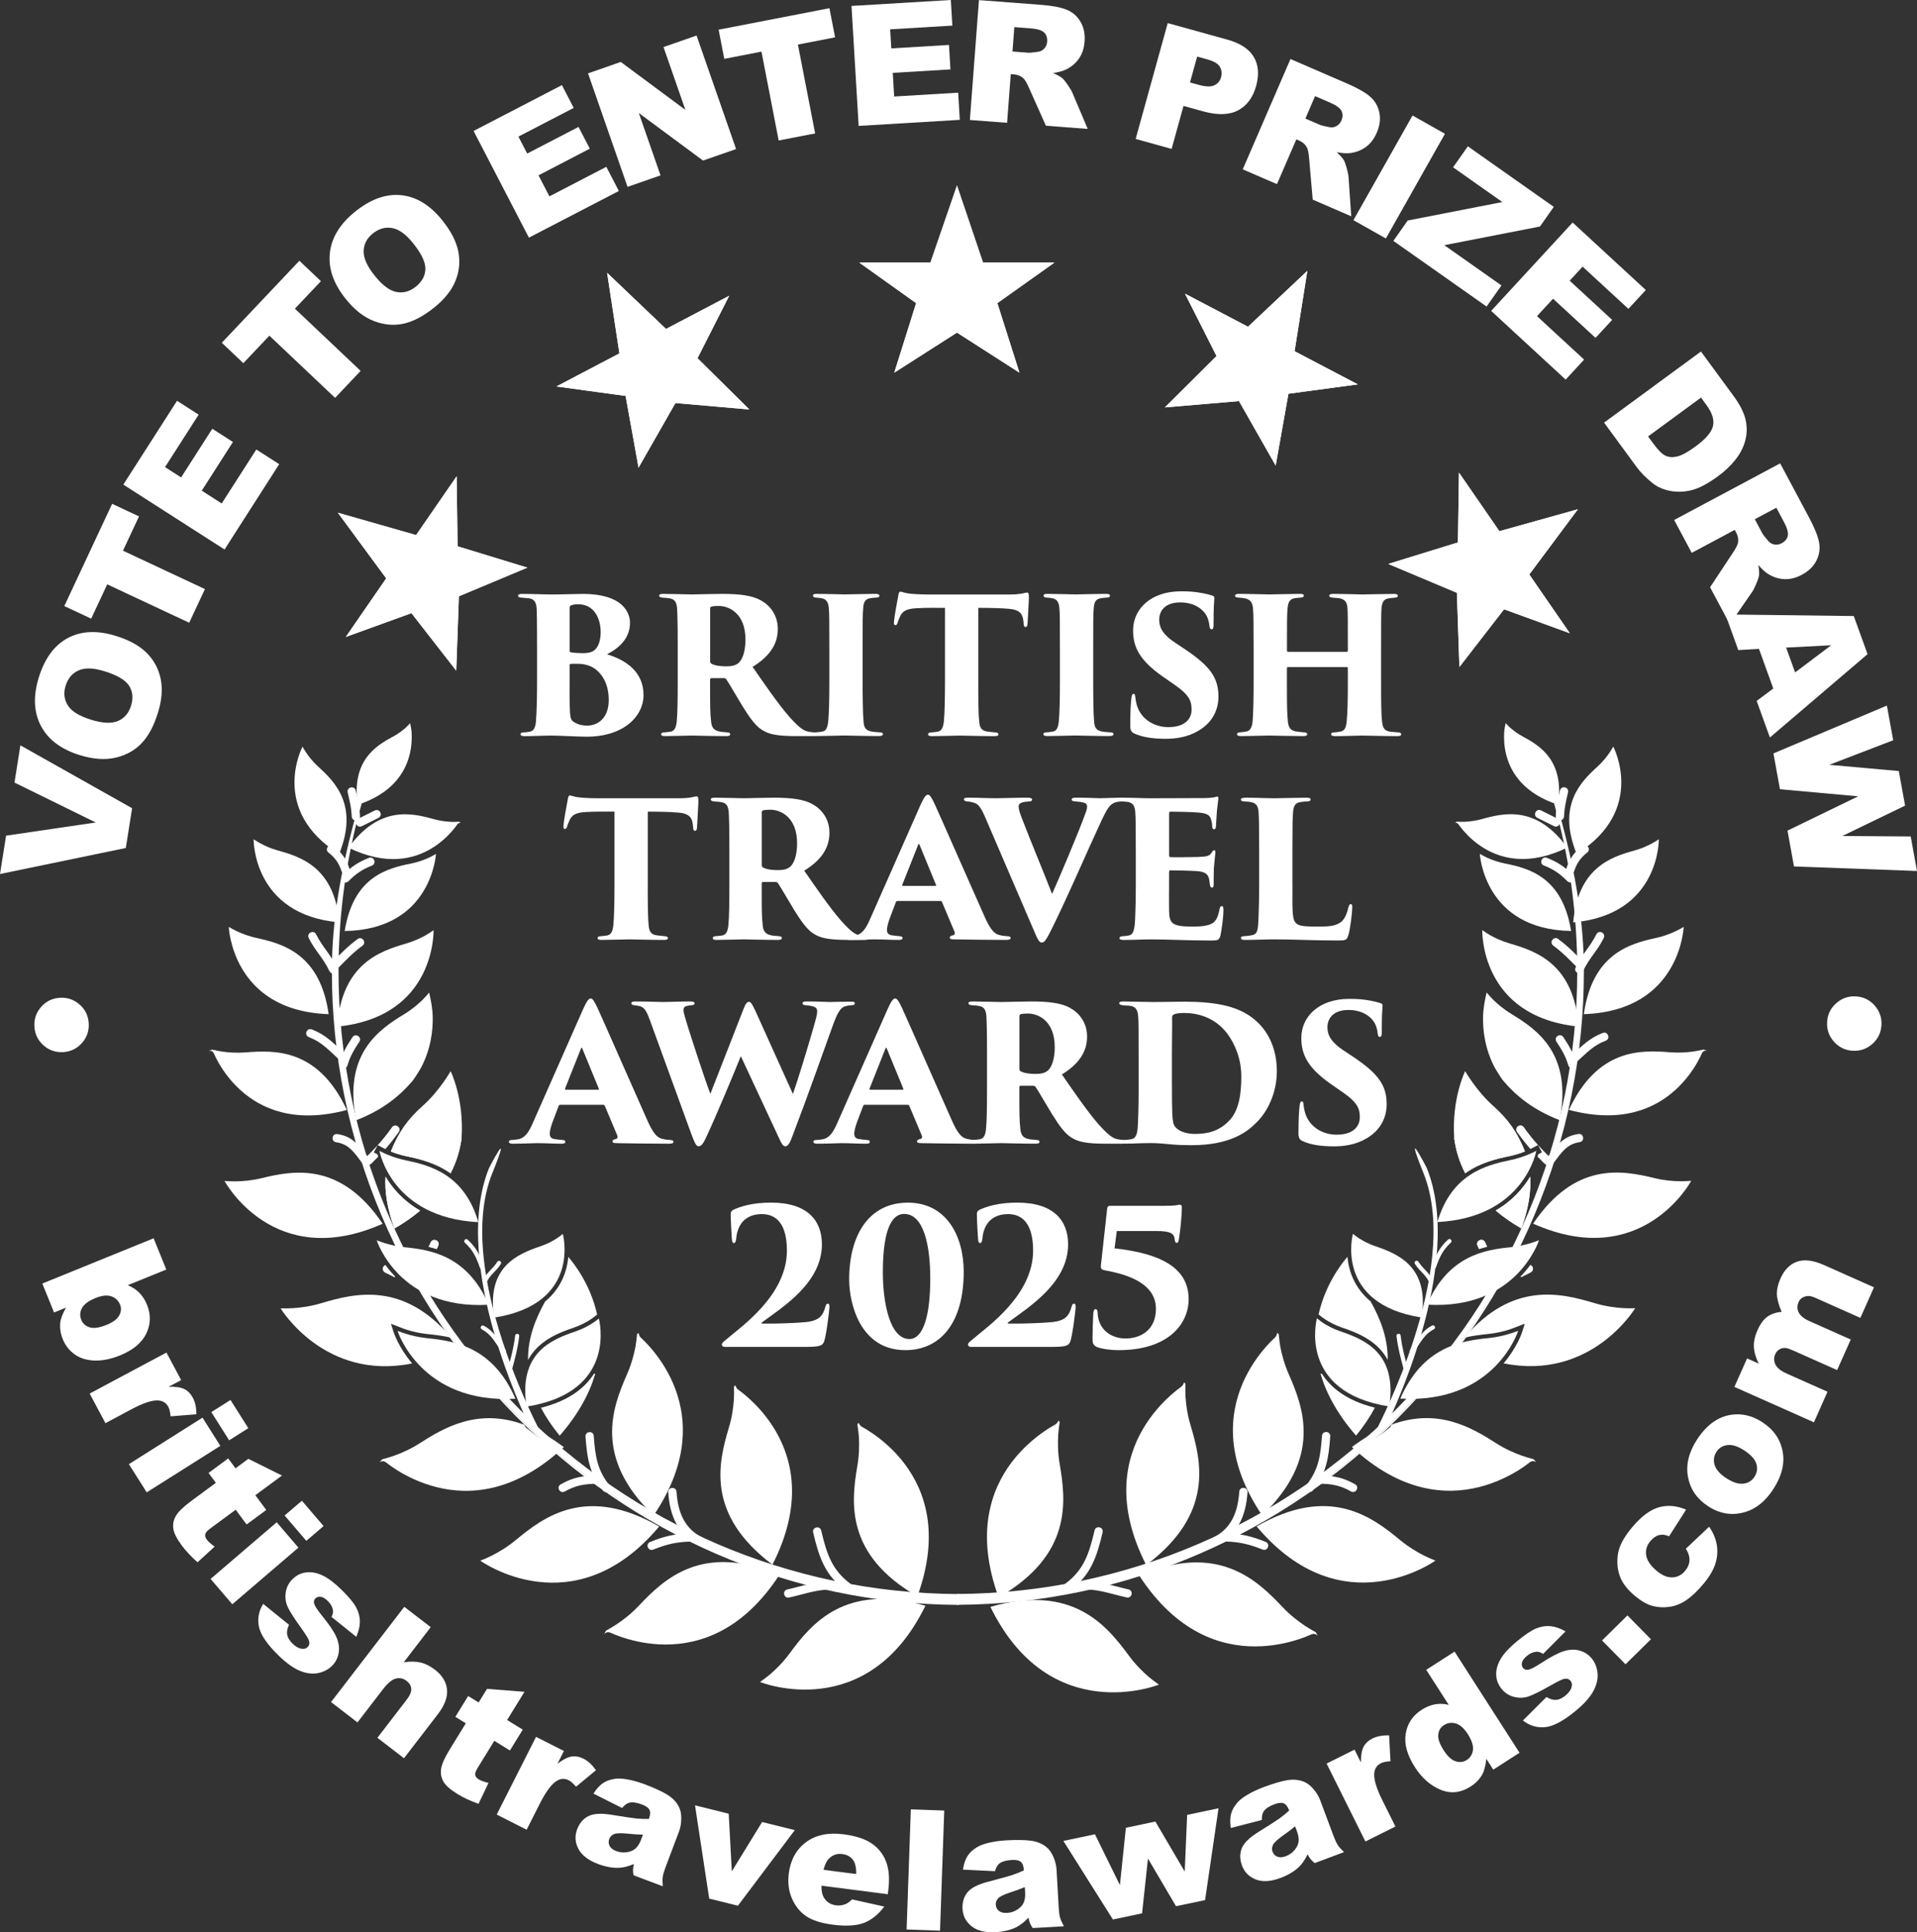 <?xml version="1.0" encoding="UTF-8"?>
<svg id="Layer_1" data-name="Layer 1" xmlns="http://www.w3.org/2000/svg" xmlns:xlink="http://www.w3.org/1999/xlink" viewBox="0 0 959.16 966.55">
  <rect x="0" y="0" width="959.16" height="966.55" fill="#333333" stroke="none"/>
  <defs>
    <style>
      .cls-1 {
        clip-path: url(#clippath-4);
      }

      .cls-2, .cls-3 {
        fill: #fff;
      }

      .cls-3 {
        fill-rule: evenodd;
      }

      .cls-4 {
        clip-path: url(#clippath-1);
      }

      .cls-5 {
        clip-path: url(#clippath-3);
      }

      .cls-6 {
        clip-path: url(#clippath-2);
      }

      .cls-7 {
        clip-path: url(#clippath);
      }
    </style>
    <clipPath id="clippath">
      <polygon id="SVGID-2" data-name="SVGID" class="cls-2" points="510.07 186.42 478.82 166.38 447.44 186.42 458.38 151.64 429.93 131.36 465.53 131.36 478.82 92.79 491.86 131.36 527.57 131.36 499.02 151.64 510.07 186.42 510.07 186.42"/>
    </clipPath>
    <clipPath id="clippath-1">
      <polygon id="SVGID-4" data-name="SVGID" class="cls-2" points="374.94 204.84 337.95 201.62 319.49 233.95 313.01 198.06 278.39 193.33 309.92 176.78 303.76 136.46 333.23 164.55 364.85 147.95 348.99 179.18 374.94 204.84 374.94 204.84"/>
    </clipPath>
    <clipPath id="clippath-2">
      <polygon id="SVGID-6" data-name="SVGID" class="cls-2" points="263.86 283.95 229.61 298.28 228.28 335.49 205.87 306.72 173.01 318.62 193.24 289.32 169.04 256.48 208.19 267.66 228.48 238.26 228.95 273.28 263.86 283.95 263.86 283.95"/>
    </clipPath>
    <clipPath id="clippath-3">
      <polygon id="SVGID-8" data-name="SVGID" class="cls-2" points="730.2 333.65 728.94 296.54 694.62 282.1 729.46 271.35 729.99 236.41 750.21 265.72 789.5 254.74 765.17 287.38 785.46 316.77 752.55 304.79 730.2 333.65 730.2 333.65"/>
    </clipPath>
    <clipPath id="clippath-4">
      <polygon id="SVGID-10" data-name="SVGID" class="cls-2" points="638.28 232.91 619.92 200.64 582.82 203.8 608.68 178.09 592.91 146.91 624.43 163.45 654.12 135.48 647.74 175.69 679.37 192.28 644.66 196.97 638.28 232.91 638.28 232.91"/>
    </clipPath>
  </defs>
  <g>
    <path class="cls-2" d="M479.74,798.06c-171.9-.86-311-140.3-311-312.18,0-29.39,4.07-57.81,11.79-84.76-7.72,26.95-13.86,55.37-13.86,84.76,0,171.87,141.15,315.45,313.06,316.32"/>
    <path class="cls-2" d="M479.74,802.83c-42.06-.21-83.01-8.85-121.69-25.68-37.28-16.21-70.85-39.28-99.75-68.55-28.87-29.24-51.57-63.11-67.46-100.67-16.45-38.9-24.79-79.97-24.79-122.06,0-25.23,4.28-51.42,13.88-84.93l1.22.35c-7.81,27.26-11.77,55.72-11.77,84.58,0,170.93,139.23,310.69,310.37,311.54v1.27c-83.34-.42-161.61-33.14-220.42-92.14-58.82-59.02-91.22-137.39-91.22-220.67,0-12.42.73-24.77,2.18-36.98-2.02,12.99-2.98,25.09-2.98,36.98,0,173.19,140.16,314.81,312.43,315.69v1.27Z"/>
  </g>
  <g>
    <path class="cls-2" d="M478.8,798c171.9-.85,311-140.27,311-312.17,0-29.39-4.08-57.81-11.8-84.76,7.73,26.94,13.86,55.37,13.86,84.76,0,171.89-141.14,315.44-313.05,316.33"/>
    <path class="cls-2" d="M478.8,802.79v-1.27c172.26-.88,312.42-142.5,312.42-315.69,0-11.84-.95-23.9-2.95-36.83,1.44,12.16,2.17,24.46,2.17,36.83,0,83.28-32.4,161.65-91.22,220.67-58.8,59-137.08,91.72-220.41,92.13v-1.27c171.13-.84,310.36-140.59,310.36-311.53,0-28.87-3.96-57.33-11.78-84.58l1.22-.35c9.6,33.48,13.88,59.67,13.88,84.93,0,42.1-8.34,83.17-24.79,122.07-15.88,37.57-38.58,71.44-67.45,100.67-28.91,29.27-62.47,52.33-99.75,68.54-38.68,16.82-79.63,25.46-121.69,25.68Z"/>
  </g>
  <path class="cls-3" d="M168.7,513.58c2.28-31.21,21.05-37.71,34.45-41.58,3.95-1.15,7.4-2.79,9.86-4.16,1-.55,2.51-1.56,3.92-2.53,0,0,.06,2.76-.57,6.82-.65,4.16-2.05,9.73-4.97,15.45-5.78,11.31-17.68,23.43-42.68,25.99h0Z"/>
  <path class="cls-2" d="M187.03,576.47l1.89,1.03.3,1.13c-1.03,1.07-2.16,2.2-3.39,3.42-.95.95-2.17.76-2.92,0-.76-.75-.94-1.97,0-2.91,2.04-2.04,3.75-3.77,5.3-5.47,0,0,.01.01.78-.85l-1.96,3.65h0ZM196.14,563.88c.79-1.08,2.02-1.09,2.89-.46.87.63,1.25,1.79.47,2.89-2.47,3.42-4.51,6-6.72,8.51l-1.1-.58-2.69-1.41c2.4-2.63,4.52-5.28,7.15-8.94h0Z"/>
  <path class="cls-3" d="M270.74,704.26c14.04-3.51,22.05-10.03,26.53-17.07l.45.18c-2.82,9.61-8.31,19.95-17.69,30.73-3.91-4.81-6.96-9.43-9.3-13.85h0ZM284.36,628.75c3.25,3.79,11.18,14.18,14.41,28.84-1.14.91-2.52,1.98-3.48,2.57-1.96,1.26-4.76,2.8-8.09,3.93-7.69,2.61-17.78,6.47-23,16.22-.15-11.47,4.05-21.14,8.52-29.21,8.34-6.97,10.99-15.51,11.64-22.36h0Z"/>
  <path class="cls-2" d="M270.74,704.26c14.04-3.51,22.05-10.03,26.53-17.07l.45.18c-2.82,9.61-8.31,19.95-17.69,30.73-3.91-4.81-6.96-9.43-9.3-13.85h0Z"/>
  <path class="cls-3" d="M282.13,723.9c-24.47,22.78-47.16,24.18-63.68,20.02-8.32-2.09-15.14-5.58-19.88-8.55-2.36-1.5-4.21-2.85-5.46-3.84-1.64-1.29-3.27-.03-3.27-.03l1.4-1.51c1.96-.51,4.24-1.19,5.92-1.79,3.53-1.26,8.22-3.26,12.83-6.22,12.38-7.96,29.34-17.81,52.35-9.26l.6,1.22,6.96,5.59,2.47-2.07c3.15,1.79,6.4,3.93,9.76,6.45h0Z"/>
  <path class="cls-2" d="M206.21,682.03c-21.91,4.45-38.36-2.44-49.34-10.42-5.48-4.01-9.59-8.29-12.35-11.57-1.37-1.63-2.41-3.03-3.1-4.01-.68-.97-1.01-1.52-1.03-1.56,2.03.08,4.4.03,6.18-.08,3.74-.24,8.81-.88,14.06-2.46,17.02-5.09,41.19-11.04,65.22,17.25-4.27-1-8.36-1.47-12-1.85-3.86-.37-7.39-1.26-9.97-2.04-1.07-.32-2.7-.94-4.23-1.53l-4.03-1.57,1.3,4.12s.64,2.01,2.09,4.9c1.46,2.89,3.77,6.78,7.2,10.82h0Z"/>
  <path class="cls-3" d="M210.21,605.6c-3.67,3.09-7.93,6.09-12.87,8.94-3.68-10.1-4.89-18.64-4.44-25.93,3.33,5.59,8.72,12.05,17.31,16.99h0ZM230.95,569.31c-.72,5.63-2.39,11.62-5.51,17.63-7.39-5.28-15.62-7.2-22.19-8.58-2.91-.6-5.59-1.49-7.68-2.32,3.68-9.71,10.51-16.57,16.76-22.03,3.82,5.48,9.68,11.11,18.63,15.29h0ZM225.11,540.18"/>
  <path class="cls-2" d="M210.21,605.6c-3.67,3.09-7.93,6.09-12.87,8.94-3.68-10.1-4.89-18.64-4.44-25.93,3.33,5.59,8.72,12.05,17.31,16.99h0Z"/>
  <path class="cls-2" d="M230.95,569.31c-.72,5.63-2.39,11.62-5.51,17.63-7.39-5.28-15.62-7.2-22.19-8.58-2.91-.6-5.59-1.49-7.68-2.32,3.68-9.71,8.57-16.31,15.96-22.89,8.32-7.39,13.94-17.31,13.94-17.31,0,0,6.79,13.63,5.48,33.46h0Z"/>
  <path class="cls-2" d="M191.46,612.16c-54.66,24.31-79.12-21.41-79.12-21.41,1.88.15,4,.22,5.56.2,3.38-.04,7.96-.37,12.75-1.54,16.31-3.97,39.75-8.42,60.82,22.76h0Z"/>
  <path class="cls-2" d="M214.72,496.53c.76,3.14,1.67,7.72,1.78,11.85.2,7.13-.96,16.55-5.93,25.91.3-.56-2.77,4.78-4.35,6.63-6.12,7.14-14.66,14.34-28.05,19.47-6.47-33.23,11.29-45.3,24.19-53.14,3.8-2.31,6.93-5,9.1-7.13.95-.93,2.2-2.34,3.26-3.59h0Z"/>
  <path class="cls-3" d="M173.54,555.25c-26.21,7.01-42.94-.64-53.16-9.88-5.16-4.64-8.71-9.73-10.97-13.67-1.13-1.97-1.93-3.65-2.46-4.83-.74-1.7-2.68-1.13-2.68-1.13l1.95-.68c1.7.41,3.58.77,4.91.97,3.01.44,7.12.76,11.56.43,15.05-1.24,36.51-1.9,50.85,28.78h0Z"/>
  <path class="cls-2" d="M164.44,507.32c-24.42-.85-36.8-11.85-43.16-22.46-3.21-5.35-4.92-10.68-5.83-14.67-.89-3.93-.99-6.52-.99-6.53,1.38.82,2.91,1.63,3.96,2.13,2.48,1.16,5.93,2.55,9.84,3.39,13.27,2.89,31.93,7.97,36.18,38.13h0Z"/>
  <path class="cls-3" d="M172.46,465.75c4.3-27.08,21.16-31.37,33.15-33.76,3.53-.71,6.66-1.89,8.91-2.91.92-.4,2.31-1.17,3.61-1.92,0,.01-.14,2.42-1,5.92-.87,3.58-2.51,8.34-5.48,13.12-5.88,9.44-17.17,19.15-39.18,19.54h0Z"/>
  <path class="cls-2" d="M169.76,461.41c-43.44-3.81-42.86-41.58-42.86-41.59,1.24.85,2.57,1.62,3.47,2.1,2.16,1.17,5.21,2.57,8.67,3.52,11.8,3.23,28.33,8.67,30.71,35.98h0Z"/>
  <path class="cls-2" d="M169.68,427.19c-35.13-21.93-18.32-53.67-18.32-53.68.7,1.27,1.49,2.5,2.03,3.28,1.33,1.92,3.29,4.41,5.82,6.71,8.6,7.81,20.23,19.54,10.47,43.69h0Z"/>
  <path class="cls-2" d="M174.37,424.04c15.33-21.07,31.45-17.42,42.63-14.29,3.29.92,6.45,1.26,8.8,1.38.93.04,2.44,0,3.88-.07.58.35.8.47.78.51-.03.09-1-.13-1.62.78-.57.82-1.42,1.97-2.56,3.28-2.29,2.65-5.73,5.98-10.3,8.75-9.05,5.46-22.8,8.82-41.6-.34h0Z"/>
  <path class="cls-2" d="M205.23,361.76c.33,1.65.65,3.49.73,4.82.16,2.97.03,7.05-1.15,11.47-2.37,8.85-8.97,19.06-25.86,24.54-3.1-22.11,9-29.45,17.79-34.17,2.57-1.38,4.73-3.05,6.23-4.38.58-.53,1.45-1.41,2.27-2.28h0Z"/>
  <path class="cls-2" d="M327.01,758.14c-30.1-29.06-20.71-53.82-13.21-70.86,2.2-5.03,3.45-9.96,4.16-13.64.32-1.75.59-4.14.77-6.16,1.34-1.58.36.23,1.88,1.63,1.17,1.08,2.81,2.69,4.65,4.79,3.7,4.22,8.22,10.39,11.58,18.27,6.68,15.67,8.87,38.26-9.83,65.96h0Z"/>
  <path class="cls-2" d="M329.8,763.62c-42.74,50.87-89.46,17.09-89.47,17.09,1.89-.73,4.06-1.69,5.66-2.5,3.34-1.69,7.75-4.25,11.98-7.75,14.34-11.89,35.59-27.74,71.83-6.85h0Z"/>
  <path class="cls-2" d="M386.49,782.69c-33.41-25.13-27.11-50.87-21.75-68.71,1.58-5.25,2.22-10.3,2.46-14.04.12-1.78.08-4.19.03-6.22,1.14-1.72.38.18,2.07,1.38,1.3.96,3.11,2.34,5.19,4.22,4.19,3.72,9.43,9.31,13.73,16.73,8.53,14.72,13.46,36.88-1.72,66.63h0Z"/>
  <path class="cls-3" d="M389.95,787.82c-18.22,28.02-39.91,34.83-56.94,34.82-8.57,0-16.05-1.77-21.37-3.51-2.66-.87-4.77-1.75-6.23-2.41-1.89-.85-3.17.76-3.17.76l1-1.8c1.79-.96,3.83-2.18,5.31-3.17,3.13-2.08,7.19-5.15,10.95-9.13,12.77-13.57,31.94-31.88,70.47-15.56h0Z"/>
  <path class="cls-2" d="M336.27,744.32c1.07-.07,2.11.56,2.22,1.91.71,10.32,3.96,18.55,13.32,23.11,1.21.58,1.42,1.79.95,2.75-.47.97-1.55,1.54-2.76.96-10.82-5.26-14.81-14.61-15.65-26.51-.09-1.35.85-2.14,1.92-2.21h0Z"/>
  <path class="cls-2" d="M324.15,774.01c-.4-.99-.09-2.18,1.16-2.68,6.71-2.69,11.81-4.02,19.32-4.29,1.35-.05,2.1.94,2.15,1.99.04,1.08-.65,2.09-2,2.15-6.98.24-11.71,1.5-17.93,3.98-1.26.5-2.3-.15-2.7-1.16h0Z"/>
  <path class="cls-2" d="M294.87,716.39c1.07-.07,2.12.58,2.21,1.92.75,10.12,1.68,16.82,7.85,24.73.82,1.04.49,2.23-.36,2.9-.84.68-2.08.71-2.91-.35-6.75-8.63-7.9-15.9-8.71-26.98-.09-1.33.85-2.14,1.92-2.22h0Z"/>
  <path class="cls-2" d="M279.77,745.33c-.53-.94-.39-2.16.78-2.82,6.31-3.56,11.23-4.4,18.6-4.4,1.36,0,2.08.99,2.08,2.06s-.72,2.07-2.08,2.07c-6.56,0-10.96.71-16.57,3.85-1.17.66-2.29.16-2.81-.76h0Z"/>
  <path class="cls-2" d="M214.48,623.7c.33-.74.68-1.51,1.05-2.28.59-1.21,1.8-1.41,2.77-.95.97.48,1.54,1.57.96,2.76l-.75,1.6c-1.35-.44-2.7-.81-4.03-1.13h0Z"/>
  <path class="cls-2" d="M214.48,623.7c.33-.74.68-1.51,1.05-2.28.59-1.21,1.8-1.41,2.77-.95.97.48,1.54,1.57.96,2.76l-.75,1.6c-1.35-.44-2.7-.81-4.03-1.13h0Z"/>
  <path class="cls-2" d="M192.83,632.78c1.36,1.85,2.97,3.82,4.86,5.75l-.31.43c-1.41-.74-2.94-1.53-4.69-2.37-1.64-.79-1.58-3.14.14-3.82h0Z"/>
  <path class="cls-2" d="M175.75,575.09c-1.95-1.88-4.24-3.23-7.56-3.69-1.33-.21-1.91-1.29-1.75-2.34.15-1.07,1.01-1.96,2.34-1.76,3.93.55,6.7,2.05,9.08,4.2,1.19,1.06,2.28,2.26,3.38,3.62,1.09,1.33,2.19,2.8,3.38,4.33.83,1.07.48,2.26-.36,2.9-.85.66-2.09.69-2.91-.37-1.01-1.31-1.92-2.56-2.81-3.72-.91-1.16-1.8-2.23-2.78-3.17h0Z"/>
  <path class="cls-2" d="M154.55,518.81c-1.26-.49-1.57-1.67-1.19-2.67.39-.99,1.42-1.67,2.67-1.19,3.5,1.35,6.13,3.01,8.59,4.98,2.46,1.96,4.76,4.24,7.57,6.78,1,.91.87,2.13.16,2.93-.72.79-1.92,1.04-2.93.14-2.61-2.35-4.72-4.48-6.97-6.32-2.26-1.85-4.68-3.41-7.91-4.66h0Z"/>
  <path class="cls-2" d="M179.19,518.26c.9.58,1.34,1.73.61,2.84-2.73,4.2-4.48,6.94-5.96,11.89-.39,1.28-1.55,1.68-2.58,1.37-1.03-.3-1.77-1.29-1.39-2.57,1.62-5.39,3.49-8.35,6.46-12.94.73-1.12,1.96-1.18,2.86-.6h0Z"/>
  <path class="cls-2" d="M178.88,469.75c1.08-.81,2.26-.44,2.9.42.64.84.67,2.08-.41,2.89-2.54,1.9-4.45,3.55-6.29,5.3-1.84,1.75-3.62,3.6-5.9,5.88-.97.95-2.17.76-2.93,0-.76-.76-.96-1.98,0-2.92,2.36-2.37,4.21-4.27,6.13-6.08,1.91-1.81,3.89-3.51,6.51-5.48h0Z"/>
  <path class="cls-2" d="M157.03,473.66c-.86-1.31-1.71-2.75-2.55-4.42-.61-1.22-.04-2.3.92-2.79.95-.48,2.16-.28,2.77.94.84,1.67,1.7,3.12,2.57,4.43.87,1.32,1.74,2.53,2.61,3.74,1.76,2.43,3.5,4.9,5.19,8.38.58,1.21,0,2.3-.97,2.76-.96.48-2.17.26-2.75-.95-1.68-3.49-3.43-5.93-5.17-8.36-.87-1.21-1.75-2.41-2.61-3.72h0Z"/>
  <path class="cls-2" d="M187.23,430.32c.41.99.1,2.19-1.16,2.68-4.88,1.97-7.81,3.91-11.72,7.82-.96.95-2.18.75-2.93,0-.77-.76-.95-1.98,0-2.93,4.38-4.36,7.65-6.54,13.12-8.73,1.25-.49,2.29.15,2.68,1.16h0Z"/>
  <path class="cls-2" d="M164.02,423.61c.66-.85,1.84-1.19,2.91-.35,3.96,3.1,6.23,6.21,7.93,11.3.43,1.28-.3,2.28-1.31,2.61-1.02.33-2.19-.03-2.63-1.31-1.4-4.22-3.28-6.79-6.55-9.37-1.06-.83-1.02-2.05-.35-2.89h0Z"/>
  <path class="cls-2" d="M190.26,406.38c.49.96.28,2.17-.92,2.77l-8.28,4.13c-1.2.61-2.3.03-2.78-.92-.48-.96-.28-2.18.92-2.78l8.28-4.13c1.21-.61,2.3-.04,2.78.92h0Z"/>
  <path class="cls-2" d="M175.55,393.91c1.04-.23,2.17.27,2.46,1.59,1.06,4.77,1.86,7.7,2.12,12.74.07,1.34-.89,2.12-1.96,2.17-1.07.06-2.1-.62-2.17-1.96-.26-4.77-1.02-7.55-2.03-12.07-.29-1.31.52-2.23,1.58-2.47h0Z"/>
  <path class="cls-2" d="M246.32,586.86c-9.93,24.7-3.53,57.57,5.06,83.91,7.3,22.34,16.34,40.44,19.04,45.62l-.54.46-5.28-4.23c-1.44-2.97-10.52-21.98-17.35-45.79-7.45-25.96-12.43-58.05-2.57-82.52,0,0,12.16-23.58,1.65,2.54Z"/>
  <path class="cls-2" d="M299.63,659.55c.02.09,9.96,36.87-36.19,44.08-4.13-26.85,12.43-33.5,24.43-37.58,3.53-1.19,6.48-2.81,8.54-4.12.88-.55,2.12-1.49,3.22-2.37h0Z"/>
  <path class="cls-2" d="M257.89,699.68c-47.46,2.73-58.98-33.93-58.98-33.93,1.58.62,3.25,1.2,4.36,1.52,2.68.81,6.36,1.72,10.37,2.12,13.59,1.37,32.92,4.21,44.25,30.29h0Z"/>
  <path class="cls-2" d="M281.61,617.24c.02.07,9.46,35.06-34.38,41.87-3.93-25.49,11.8-31.81,23.2-35.69,3.36-1.12,6.15-2.67,8.12-3.92.82-.51,1.99-1.41,3.06-2.26h0Z"/>
  <path class="cls-2" d="M244.53,652.68c-22.67,1.32-36.61-6.79-44.93-15.13-4.17-4.2-6.95-8.49-8.69-11.71-.87-1.62-1.47-2.97-1.87-3.92-.37-.92-.54-1.45-.55-1.47,1.52.59,3.11,1.13,4.15,1.45,2.55.76,6.05,1.62,9.84,2.02,12.91,1.29,31.27,4,42.05,28.76h0Z"/>
  <path class="cls-2" d="M239.34,611.37c-43.58-2.23-49.47-35.62-49.47-35.64,1.4.72,2.85,1.38,3.79,1.77,2.35.98,5.59,2.14,9.17,2.89,12.23,2.53,29.48,6.92,36.51,30.98h0Z"/>
  <path class="cls-2" d="M258.9,667.23c.56.07.97.51.89,1.16-.81,6.58-1.94,10.4-3.65,16.88-.16.62-.72.87-1.26.73-.55-.15-.89-.64-.74-1.26,1.7-6.36,2.8-10.11,3.61-16.59.07-.64.59-.96,1.15-.91h0Z"/>
  <path class="cls-2" d="M241.07,664.98c-.57-.31-.69-.9-.43-1.4.27-.49.83-.72,1.4-.42,2.76,1.48,4.5,3.2,6.04,5.22,1.54,1.99,2.88,4.25,4.84,6.76.4.52.27,1.09-.17,1.46-.45.33-1.06.32-1.46-.18-1.86-2.39-3.11-4.54-4.55-6.45-1.44-1.91-3.07-3.6-5.68-4.98h0Z"/>
  <path class="cls-2" d="M247.03,633.59c.59-.69,1.2-1.47,1.81-2.41.35-.51.95-.62,1.43-.31.49.31.66.9.3,1.43-.58.94-1.19,1.71-1.77,2.37-.59.68-1.17,1.25-1.74,1.86-1.14,1.18-2.22,2.37-3.24,4.25-.31.57-.9.68-1.39.44-.5-.28-.73-.85-.43-1.42,1.03-1.9,2.13-3.11,3.27-4.32.57-.59,1.15-1.2,1.75-1.88h0Z"/>
  <path class="cls-2" d="M232.56,620.18c.37-.42.97-.51,1.45-.05,4.35,4.03,5.97,7.43,8.07,13.35.22.61-.1,1.13-.63,1.31-.53.19-1.1,0-1.33-.62-1.97-5.53-3.45-8.75-7.52-12.52-.47-.44-.44-1.06-.05-1.46h0Z"/>
  <path class="cls-2" d="M458.99,798.55c-36.24-20.89-33.12-47.21-29.97-65.57.92-5.39.93-10.49.72-14.24-.1-1.76-.42-4.15-.74-6.14.92-1.87.4.12,2.23,1.12,1.4.76,3.37,1.94,5.66,3.53,4.61,3.2,10.5,8.12,15.67,14.93,10.27,13.58,17.88,34.98,6.44,66.38h0Z"/>
  <path class="cls-2" d="M380.28,841.4c1.66-1.2,3.6-2.62,4.96-3.77,2.84-2.43,6.5-5.99,9.74-10.41,11.04-15.01,27.83-35.51,68.05-23.99-29.15,59.67-82.67,38.21-82.67,38.19h-.07Z"/>
  <path class="cls-2" d="M408.4,764.1c1.05-.25,2.18.22,2.49,1.53,2.73,11.61,5.34,19.81,14.74,26.71,1.07.81,1.07,2.04.44,2.9-.64.87-1.81,1.26-2.9.46-10.25-7.56-13.35-16.44-16.31-29.12-.31-1.31.5-2.24,1.55-2.47h0Z"/>
  <path class="cls-2" d="M394.84,799.14c-1.31.27-2.24-.51-2.48-1.56-.23-1.06.24-2.18,1.56-2.48,4.07-.91,7.23-1.84,10.41-2.59,3.19-.74,6.41-1.33,10.61-1.59,1.35-.1,2.13.85,2.19,1.93.07,1.07-.58,2.12-1.93,2.2-4.07.25-7.2.81-10.28,1.56-3.08.73-6.14,1.64-10.09,2.53h0Z"/>
  <path class="cls-3" d="M789.84,513.54c-2.27-31.21-21.05-37.71-34.45-41.58-3.94-1.15-7.4-2.78-9.85-4.16-1-.55-2.51-1.56-3.91-2.53,0,.01-.07,2.76.58,6.82.64,4.16,2.04,9.74,4.96,15.46,5.78,11.3,17.68,23.43,42.68,25.99h0Z"/>
  <path class="cls-2" d="M771.51,576.42l-1.96-3.64c.77.87.78.85.78.85,1.55,1.7,3.25,3.42,5.3,5.46.93.96.75,2.15,0,2.92-.76.76-1.99.96-2.92,0-1.25-1.23-2.36-2.35-3.4-3.43l.29-1.13,1.9-1.04h0ZM762.4,563.83c2.62,3.66,4.76,6.31,7.15,8.95l-2.7,1.41-1.09.57c-2.22-2.51-4.25-5.09-6.72-8.5-.79-1.09-.4-2.26.47-2.89.87-.62,2.1-.62,2.9.46h0Z"/>
  <path class="cls-3" d="M687.81,704.21c-2.33,4.42-5.39,9.04-9.31,13.85-9.37-10.77-14.86-21.13-17.68-30.73l.46-.18c4.49,7.04,12.48,13.57,26.53,17.06h0ZM674.18,628.71c.64,6.85,3.29,15.37,11.63,22.35,4.47,8.08,8.67,17.75,8.52,29.22-5.21-9.76-15.3-13.62-23-16.23-3.34-1.14-6.13-2.67-8.09-3.93-.95-.59-2.34-1.66-3.49-2.59,3.24-14.64,11.17-25.05,14.42-28.82h0Z"/>
  <path class="cls-2" d="M687.81,704.21c-14.05-3.5-22.04-10.02-26.53-17.06l-.46.18c2.82,9.6,8.32,19.95,17.68,30.73,3.91-4.81,6.97-9.42,9.31-13.85h0Z"/>
  <path class="cls-3" d="M676.4,723.85c24.48,22.79,47.16,24.18,63.68,20.03,8.32-2.09,15.15-5.59,19.9-8.56,2.36-1.49,4.2-2.85,5.45-3.84,1.64-1.29,3.27-.03,3.27-.03l-1.41-1.51c-1.96-.51-4.23-1.2-5.91-1.79-3.53-1.26-8.23-3.27-12.84-6.22-12.38-7.96-29.34-17.8-52.34-9.25l-.61,1.22-6.96,5.57-2.47-2.06c-3.15,1.8-6.4,3.94-9.76,6.45h0Z"/>
  <path class="cls-2" d="M752.33,681.99c21.91,4.44,38.36-2.44,49.35-10.43,5.46-4,9.59-8.28,12.34-11.57,1.38-1.62,2.41-3.03,3.1-4,.68-.97,1.01-1.53,1.03-1.56-2.02.08-4.4.03-6.17-.08-3.74-.23-8.83-.88-14.06-2.46-17.02-5.09-41.19-11.05-65.22,17.25,4.27-1,8.36-1.47,11.99-1.85,3.86-.37,7.4-1.26,9.98-2.04,1.08-.32,2.7-.94,4.23-1.54l4.02-1.57-1.29,4.11s-.64,2.02-2.1,4.9c-1.46,2.9-3.77,6.79-7.2,10.83h0Z"/>
  <path class="cls-3" d="M748.33,605.55c8.59-4.95,13.97-11.39,17.31-16.99.44,7.31-.77,15.83-4.45,25.94-4.93-2.85-9.2-5.86-12.86-8.95h0ZM727.59,569.26c8.95-4.18,14.81-9.81,18.63-15.29,6.25,5.45,13.07,12.32,16.76,22.03-2.1.82-4.78,1.73-7.69,2.32-6.57,1.37-14.8,3.3-22.19,8.58-3.12-6.02-4.79-12.02-5.51-17.64h0ZM733.42,540.14"/>
  <path class="cls-2" d="M748.33,605.55c3.66,3.09,7.92,6.1,12.86,8.95,3.69-10.11,4.89-18.64,4.45-25.94-3.34,5.6-8.72,12.04-17.31,16.99h0Z"/>
  <path class="cls-2" d="M727.59,569.26c.72,5.62,2.39,11.62,5.51,17.64,7.39-5.28,15.61-7.22,22.19-8.58,2.91-.6,5.59-1.5,7.69-2.32-3.69-9.71-8.57-16.32-15.96-22.89-8.32-7.39-13.94-17.3-13.94-17.3,0,0-6.79,13.62-5.48,33.46h0Z"/>
  <path class="cls-2" d="M767.08,612.11c54.66,24.31,79.12-21.42,79.12-21.42-1.88.15-4.01.22-5.56.2-3.37-.03-7.95-.35-12.75-1.54-16.31-3.96-39.75-8.41-60.81,22.77h0Z"/>
  <path class="cls-2" d="M743.82,496.48c-.75,3.14-1.67,7.72-1.77,11.85-.21,7.12.96,16.55,5.93,25.91-.3-.57,2.77,4.78,4.35,6.61,6.12,7.15,14.65,14.36,28.05,19.49,6.46-33.24-11.29-45.3-24.2-53.14-3.8-2.31-6.93-4.99-9.1-7.13-.96-.93-2.2-2.34-3.26-3.59h0Z"/>
  <path class="cls-3" d="M785,555.2c26.21,7.01,42.93-.65,53.16-9.88,5.15-4.64,8.7-9.74,10.97-13.68,1.12-1.97,1.93-3.65,2.46-4.83.74-1.69,2.68-1.12,2.68-1.12l-1.96-.68c-1.69.41-3.58.76-4.91.96-3.01.44-7.13.77-11.56.43-15.04-1.25-36.51-1.9-50.84,28.78h0Z"/>
  <path class="cls-2" d="M792.46,507.32c24.42-.85,36.8-11.85,43.15-22.46,3.21-5.35,4.92-10.68,5.83-14.67.88-3.93.98-6.52.99-6.53-1.37.82-2.91,1.63-3.97,2.13-2.47,1.16-5.92,2.55-9.83,3.39-13.27,2.89-31.93,7.97-36.17,38.13h0Z"/>
  <path class="cls-3" d="M786.08,465.7c-4.3-27.08-21.16-31.37-33.15-33.76-3.53-.71-6.65-1.88-8.91-2.9-.92-.41-2.3-1.18-3.61-1.92,0,.01.15,2.42,1,5.92.88,3.58,2.52,8.34,5.49,13.13,5.88,9.44,17.17,19.15,39.19,19.54h0Z"/>
  <path class="cls-2" d="M787.14,461.41c43.44-3.81,42.85-41.58,42.85-41.59-1.24.85-2.57,1.62-3.46,2.1-2.16,1.17-5.21,2.57-8.68,3.52-11.8,3.23-28.33,8.67-30.71,35.98h0Z"/>
  <path class="cls-2" d="M788.86,427.14c35.14-21.94,18.32-53.67,18.32-53.68-.7,1.27-1.5,2.51-2.03,3.28-1.34,1.92-3.3,4.41-5.82,6.71-8.6,7.81-20.24,19.54-10.47,43.69h0Z"/>
  <path class="cls-2" d="M784.17,424c-15.32-21.07-31.44-17.42-42.62-14.29-3.3.92-6.45,1.26-8.8,1.38-.93.04-2.44,0-3.88-.07-.58.36-.8.47-.78.51.03.09.99-.13,1.62.78.57.82,1.42,1.97,2.56,3.28,2.3,2.65,5.74,5.99,10.3,8.75,9.06,5.45,22.81,8.81,41.6-.35h0Z"/>
  <path class="cls-2" d="M753.32,361.72c-.34,1.65-.66,3.49-.72,4.82-.17,2.97-.04,7.05,1.15,11.47,2.37,8.85,8.97,19.06,25.86,24.54,3.1-22.11-9-29.45-17.78-34.17-2.58-1.38-4.73-3.05-6.23-4.38-.59-.53-1.45-1.4-2.27-2.28h0Z"/>
  <path class="cls-2" d="M631.53,758.08c30.1-29.05,20.71-53.82,13.21-70.86-2.2-5.03-3.46-9.95-4.16-13.63-.32-1.75-.58-4.14-.77-6.17-1.34-1.57-.36.24-1.88,1.64-1.17,1.08-2.81,2.7-4.64,4.8-3.69,4.22-8.23,10.38-11.6,18.28-6.66,15.64-8.86,38.24,9.84,65.94h0Z"/>
  <path class="cls-2" d="M628.74,763.56c42.73,50.88,89.47,17.1,89.47,17.1-1.89-.72-4.06-1.68-5.66-2.49-3.35-1.69-7.75-4.25-11.98-7.75-14.34-11.88-35.59-27.73-71.83-6.86h0Z"/>
  <path class="cls-2" d="M573.51,782.9c34.04-25.61,27.61-51.83,22.16-69.99-1.62-5.35-2.27-10.5-2.51-14.3-.12-1.82-.08-4.27-.03-6.33-1.16-1.75-.38.18-2.11,1.41-1.31.96-3.16,2.38-5.28,4.29-4.26,3.79-9.6,9.48-13.99,17.04-8.69,15-13.72,37.58,1.75,67.88h0Z"/>
  <path class="cls-3" d="M569.99,788.12c18.57,28.55,40.66,35.49,58.01,35.47,8.74,0,16.34-1.8,21.77-3.56,2.71-.88,4.87-1.79,6.35-2.46,1.94-.87,3.24.77,3.24.77l-1.02-1.84c-1.83-.97-3.9-2.21-5.41-3.23-3.18-2.12-7.33-5.25-11.16-9.3-13.01-13.82-32.53-32.48-71.79-15.86h0Z"/>
  <path class="cls-2" d="M622.27,744.27c-1.08-.07-2.11.57-2.21,1.92-.72,10.32-3.97,18.54-13.33,23.11-1.21.58-1.43,1.79-.96,2.75.47.97,1.57,1.54,2.77.95,10.82-5.26,14.81-14.61,15.65-26.51.09-1.34-.86-2.13-1.92-2.21h0Z"/>
  <path class="cls-2" d="M634.39,773.96c.4-1,.1-2.17-1.15-2.67-6.71-2.69-11.82-4.02-19.34-4.3-1.34-.04-2.1.94-2.13,2-.05,1.08.64,2.09,1.99,2.14,6.98.26,11.71,1.51,17.93,3.99,1.26.51,2.3-.15,2.7-1.15h0Z"/>
  <path class="cls-2" d="M663.67,716.33c-1.06-.05-2.12.59-2.22,1.93-.74,10.11-1.67,16.82-7.84,24.73-.83,1.04-.49,2.23.35,2.9.85.67,2.07.71,2.92-.35,6.74-8.64,7.89-15.9,8.7-26.99.1-1.33-.84-2.13-1.91-2.22h0Z"/>
  <path class="cls-2" d="M678.77,745.29c.54-.94.4-2.17-.77-2.82-6.31-3.56-11.23-4.4-18.61-4.4-1.36,0-2.08.99-2.08,2.06s.72,2.07,2.08,2.07c6.57,0,10.97.71,16.57,3.86,1.17.66,2.29.16,2.81-.76h0Z"/>
  <path class="cls-2" d="M744.06,623.65c-1.33.32-2.68.69-4.02,1.13l-.75-1.6c-.58-1.19-.02-2.28.96-2.76.97-.46,2.17-.27,2.77.96.37.76.73,1.52,1.05,2.27h0Z"/>
  <path class="cls-2" d="M744.06,623.65c-.32-.75-.68-1.51-1.05-2.27-.6-1.23-1.8-1.42-2.77-.96-.97.48-1.54,1.57-.96,2.76l.75,1.6c1.34-.44,2.7-.81,4.02-1.13h0Z"/>
  <path class="cls-2" d="M765.71,632.73c-1.36,1.86-2.97,3.83-4.87,5.75l.32.44c1.41-.75,2.94-1.53,4.68-2.37,1.65-.8,1.59-3.15-.13-3.83h0Z"/>
  <path class="cls-2" d="M782.79,575.05c1.96-1.88,4.25-3.23,7.56-3.7,1.33-.2,1.91-1.29,1.75-2.33-.16-1.07-1.01-1.97-2.34-1.76-3.93.56-6.68,2.05-9.08,4.2-1.19,1.05-2.28,2.27-3.38,3.62-1.09,1.32-2.19,2.79-3.37,4.32-.83,1.07-.49,2.27.36,2.9.84.67,2.08.7,2.9-.36,1.02-1.31,1.93-2.56,2.83-3.73.91-1.15,1.79-2.23,2.77-3.17h0Z"/>
  <path class="cls-2" d="M803.41,520.59c1.26-.49,1.57-1.68,1.18-2.68-.38-1-1.42-1.68-2.67-1.2-3.49,1.36-6.13,3.02-8.6,4.99-2.45,1.96-4.76,4.23-7.56,6.79-1,.9-.87,2.12-.16,2.93.72.79,1.91,1.04,2.92.13,2.61-2.35,4.73-4.48,6.98-6.31,2.26-1.86,4.67-3.41,7.91-4.65h0Z"/>
  <path class="cls-2" d="M779.36,518.21c-.9.57-1.34,1.73-.62,2.84,2.73,4.21,4.48,6.95,5.96,11.88.39,1.29,1.55,1.7,2.58,1.38,1.03-.29,1.77-1.29,1.39-2.57-1.62-5.38-3.49-8.35-6.46-12.93-.72-1.12-1.96-1.18-2.85-.6h0Z"/>
  <path class="cls-2" d="M779.65,469.7c-1.08-.81-2.26-.44-2.91.42-.63.84-.66,2.09.42,2.89,2.55,1.9,4.45,3.56,6.29,5.3,1.84,1.76,3.61,3.59,5.9,5.88.97.94,2.17.75,2.92,0,.77-.76.96-1.98,0-2.93-2.36-2.37-4.22-4.27-6.12-6.07-1.91-1.8-3.88-3.51-6.51-5.48h0Z"/>
  <path class="cls-2" d="M799.87,473.66c.86-1.31,1.71-2.75,2.55-4.42.61-1.22.04-2.3-.92-2.79-.95-.48-2.16-.28-2.77.94-.85,1.67-1.7,3.12-2.57,4.43-.87,1.32-1.74,2.53-2.61,3.74-1.76,2.43-3.5,4.9-5.19,8.38-.59,1.21,0,2.3.98,2.76.96.48,2.17.26,2.75-.95,1.68-3.49,3.42-5.93,5.17-8.36.86-1.21,1.74-2.41,2.61-3.72h0Z"/>
  <path class="cls-2" d="M771.31,430.27c-.41.99-.1,2.19,1.16,2.68,4.87,1.97,7.81,3.91,11.72,7.82.95.95,2.17.75,2.92,0,.77-.76.95-1.97,0-2.93-4.37-4.36-7.65-6.54-13.12-8.73-1.26-.49-2.29.15-2.69,1.16h0Z"/>
  <path class="cls-2" d="M794.51,423.57c-.65-.85-1.83-1.19-2.9-.34-3.97,3.09-6.23,6.21-7.93,11.3-.43,1.27.29,2.28,1.31,2.62,1.02.33,2.19-.03,2.62-1.32,1.4-4.21,3.28-6.79,6.56-9.37,1.06-.82,1.03-2.05.34-2.89h0Z"/>
  <path class="cls-2" d="M768.28,406.34c-.5.96-.28,2.17.92,2.77l8.29,4.13c1.2.61,2.29.03,2.78-.92.47-.97.28-2.19-.93-2.78l-8.27-4.13c-1.21-.61-2.3-.04-2.78.92h0Z"/>
  <path class="cls-2" d="M782.99,393.87c-1.04-.23-2.17.26-2.47,1.58-1.06,4.77-1.85,7.69-2.11,12.74-.07,1.34.89,2.12,1.95,2.17,1.08.06,2.11-.62,2.18-1.96.26-4.77,1.01-7.54,2.02-12.07.3-1.31-.52-2.22-1.57-2.47h0Z"/>
  <path class="cls-2" d="M712.22,586.8c9.93,24.71,3.53,57.57-5.06,83.91-7.29,22.34-16.34,40.45-19.03,45.62l.53.47,5.29-4.23c1.44-2.98,10.52-21.98,17.35-45.79,7.44-25.96,12.43-58.04,2.57-82.53,0,0-12.16-23.58-1.65,2.54Z"/>
  <path class="cls-2" d="M658.91,659.49c-.02.09-9.96,36.88,36.19,44.08,4.13-26.86-12.42-33.5-24.42-37.58-3.54-1.19-6.48-2.82-8.55-4.12-.87-.56-2.11-1.51-3.21-2.39h0Z"/>
  <path class="cls-2" d="M700.64,699.63c47.47,2.73,58.98-33.93,58.98-33.93-1.58.62-3.25,1.19-4.36,1.51-2.67.82-6.35,1.72-10.37,2.13-13.58,1.37-32.93,4.2-44.26,30.29h0Z"/>
  <path class="cls-2" d="M676.92,617.2c-.02.07-9.45,35.05,34.39,41.87,3.93-25.49-11.8-31.8-23.2-35.69-3.36-1.12-6.15-2.67-8.12-3.92-.83-.52-1.99-1.42-3.07-2.26h0Z"/>
  <path class="cls-2" d="M714.01,652.64c22.67,1.31,36.6-6.79,44.93-15.14,4.16-4.2,6.94-8.5,8.69-11.71.87-1.62,1.48-2.96,1.86-3.92.37-.9.55-1.44.55-1.47-1.51.59-3.12,1.14-4.15,1.45-2.55.76-6.03,1.63-9.84,2.03-12.91,1.29-31.27,4-42.04,28.76h0Z"/>
  <path class="cls-2" d="M719.2,611.32c43.59-2.23,49.48-35.62,49.48-35.64-1.4.72-2.86,1.38-3.8,1.77-2.35.98-5.58,2.12-9.17,2.87-12.22,2.54-29.48,6.94-36.51,31h0Z"/>
  <path class="cls-2" d="M699.64,667.19c-.55.08-.97.51-.9,1.16.82,6.58,1.94,10.39,3.66,16.88.16.62.72.87,1.26.72.55-.15.89-.65.75-1.26-1.7-6.37-2.81-10.11-3.61-16.61-.07-.62-.59-.95-1.15-.9h0Z"/>
  <path class="cls-2" d="M717.47,664.94c.57-.32.69-.9.43-1.4-.27-.5-.83-.74-1.41-.43-2.75,1.47-4.5,3.2-6.03,5.2-1.53,2.01-2.87,4.27-4.84,6.77-.4.53-.26,1.1.17,1.45.45.34,1.06.32,1.46-.18,1.85-2.38,3.12-4.54,4.54-6.45,1.44-1.92,3.07-3.6,5.68-4.98h0Z"/>
  <path class="cls-2" d="M711.51,633.53c-.6-.68-1.2-1.45-1.82-2.39-.35-.54-.95-.62-1.42-.32-.5.32-.66.89-.31,1.43.59.94,1.19,1.71,1.77,2.37.59.68,1.17,1.26,1.73,1.86,1.15,1.18,2.23,2.36,3.24,4.24.3.58.89.69,1.4.44.5-.28.72-.85.43-1.41-1.03-1.9-2.13-3.12-3.27-4.33-.57-.6-1.16-1.19-1.75-1.89h0Z"/>
  <path class="cls-2" d="M725.98,620.13c-.37-.42-.97-.51-1.45-.06-4.35,4.04-5.97,7.43-8.08,13.35-.21.61.11,1.12.64,1.32.53.18,1.11,0,1.33-.62,1.97-5.53,3.44-8.75,7.51-12.52.48-.44.44-1.05.05-1.46h0Z"/>
  <path class="cls-2" d="M499.65,799.06c36.93-21.28,33.75-48.1,30.54-66.8-.94-5.5-.95-10.69-.73-14.51.11-1.8.42-4.24.75-6.27-.94-1.9-.41.13-2.27,1.15-1.43.78-3.43,1.97-5.76,3.59-4.7,3.26-10.69,8.27-15.97,15.21-10.46,13.84-18.21,35.64-6.56,67.62h0Z"/>
  <path class="cls-2" d="M579.85,842.7c-1.7-1.21-3.67-2.66-5.06-3.84-2.89-2.48-6.62-6.09-9.92-10.6-11.25-15.29-28.34-36.18-69.32-24.45,29.7,60.79,84.22,38.93,84.22,38.92l.08-.02h0Z"/>
  <path class="cls-2" d="M550.14,764.04c-1.05-.24-2.18.23-2.48,1.53-2.73,11.61-5.35,19.81-14.74,26.72-1.08.81-1.07,2.06-.44,2.9.64.87,1.81,1.26,2.9.45,10.25-7.56,13.34-16.44,16.3-29.12.31-1.31-.49-2.24-1.54-2.48h0Z"/>
  <path class="cls-2" d="M563.7,799.09c1.31.27,2.24-.51,2.48-1.55.24-1.06-.24-2.17-1.57-2.48-4.06-.91-7.22-1.84-10.4-2.6-3.21-.73-6.42-1.32-10.62-1.57-1.35-.1-2.13.85-2.2,1.92-.06,1.07.59,2.1,1.94,2.19,4.07.26,7.19.83,10.27,1.57,3.09.73,6.14,1.63,10.09,2.52h0Z"/>
  <g>
    <path class="cls-2" d="M268.72,324.38c0-13.83-.09-16.47-.19-19.48-.09-3.86-1.41-5.36-4.14-5.65-1.13-.09-2.45-.19-3.48-.28-1.41-.09-1.69-.47-1.69-.94,0-.75.75-.94,1.88-.94,5.74,0,10.45.28,15.06.28,6.21,0,11.76-.28,15.43-.28,19.85,0,23.62,9.22,23.62,14.49,0,7.62-5.27,12.52-11.48,15.72,9.88,3.01,18.26,9.03,18.26,20.42,0,10.45-9.79,20.8-28.51,20.8-3.48,0-14.59-.56-17.41-.56-4.14,0-8.56.28-13.64.28-1.32,0-1.98-.28-1.98-.94s.47-.94,1.88-.94c1.22-.09,2.07-.19,2.82-.38,1.69-.28,2.73-1.69,3.01-5.18.38-5.18.56-10.63.56-22.49v-13.93ZM285,340.38c0,4.52-.09,11.1.19,15.9.19,3.01.56,4.23,2.45,5.18,2.07,1.22,4.33,1.51,6.21,1.51,4.89,0,10.73-3.39,10.73-12.8,0-4.89-1.22-10.45-5.55-14.49-2.54-2.45-5.83-3.39-8.75-3.58-1.51-.09-3.76-.09-4.71,0-.38,0-.56.19-.56.66v7.62ZM285,325.42c0,.75.38.85.85.94,1.51.28,4.61.38,5.93.38,2.16,0,4.33-.38,5.65-1.51,1.98-1.6,3.11-4.89,3.11-8.94,0-7.62-3.76-14.02-11.2-14.02-1.51,0-2.64.19-3.39.47-.56.19-.94.38-.94,1.69v20.98Z"/>
    <path class="cls-2" d="M339.1,324.38c0-14.59-.19-16.47-.28-19.48-.19-3.86-1.32-5.08-3.58-5.55-1.41-.28-2.92-.28-3.76-.38-1.13-.09-1.69-.47-1.69-1.04s.66-.85,2.07-.85c4.05,0,13.08.28,14.4.28,1.79,0,10.82-.28,15.15-.28,8.85,0,15.06.85,19.2,3.2,4.52,2.45,8.56,7.25,8.56,14.4,0,7.9-4.52,13.93-12.61,18.91,5.74,8.28,12.61,18.35,18.35,24.94,4.99,5.55,7.25,7.15,9.88,7.53,1.04.19,1.6.19,2.35.28,1.04,0,1.6.38,1.6.94,0,.85-.94.94-1.88.94h-8.47c-9.69,0-13.83-.94-17.13-3.11-3.01-1.79-6.02-5.83-9.69-11.76-4.33-7.15-6.49-11.01-8.19-13.55-.19-.28-.66-.56-1.13-.56h-6.21c-.47,0-.75.19-.75.75v4.8c0,7.43,0,11.86.47,15.81.19,2.45.85,4.52,3.67,5.18,1.32.38,2.35.38,4.23.56,1.51.09,1.69.47,1.69,1.04s-.66.85-1.98.85c-6.31,0-16.56-.28-17.22-.28-1.13,0-10.26.28-13.46.28-1.41,0-1.88-.28-1.88-.94s.66-.94,1.69-.94c.94-.09,2.16-.19,3.2-.38,1.88-.47,2.63-2.16,2.92-5.36.38-3.95.47-10.54.47-19.67v-16.56ZM355.29,330.69c0,.75.28,1.13.85,1.41,1.79.94,4.61,1.22,7.25,1.22s4.42-.38,5.93-1.51c1.98-1.51,3.67-5.55,3.67-11.86,0-13.36-8.47-16.84-13.36-16.84-1.51,0-3.11.09-3.76.38-.38.19-.56.28-.56,1.04v26.16Z"/>
    <path class="cls-2" d="M414.95,324.38c0-14.59,0-17.31-.28-20.33-.19-2.63-1.22-4.33-3.29-4.71-.66-.19-1.6-.28-2.82-.38-1.13,0-1.79-.38-1.79-1.04,0-.56.47-.85,2.07-.85,3.76,0,12.99.28,13.74.28.85,0,11.95-.28,15.34-.28,1.6,0,2.07.38,2.07.94,0,.75-.85.94-1.79.94-.94.09-1.51.09-2.73.28-2.45.47-3.39,1.69-3.58,5.08-.28,3.01-.28,5.46-.28,20.04v16.56c0,7.43.09,16.19.47,20.14.19,2.45.75,4.14,3.58,4.8,1.22.28,2.92.38,4.14.47,1.6,0,1.98.38,1.98.94,0,.47-.47.94-1.98.94-6.4,0-16.47-.28-17.31-.28-.47,0-10.35.28-13.55.28-1.51,0-2.26-.19-2.26-.94,0-.66.75-.94,1.88-.94.94-.09,1.88-.19,2.92-.38,1.98-.28,2.63-2.35,2.92-5.08.38-3.95.56-10.73.56-19.95v-16.56Z"/>
    <path class="cls-2" d="M489.48,340.95c0,7.34,0,16.09.47,20.04.19,2.45.85,4.42,3.67,4.89,1.22.19,2.35.28,4.05.47,1.51.09,1.88.38,1.88,1.04,0,.56-.47.85-2.17.85-6.4,0-15.53-.28-17.03-.28-1.6,0-10.73.28-13.83.28-1.51,0-2.16-.19-2.16-.94,0-.66.75-.94,1.88-.94.94-.09,1.98-.19,3.01-.38,2.07-.38,2.73-2.45,3.01-5.18.38-3.95.56-10.73.56-19.85v-36.89c-3.67,0-9.5-.09-14.21.19-5.27.28-7.34,1.51-8.56,4.8-.47,1.04-.66,1.6-.85,2.16-.19.75-.47,1.51-1.13,1.51-.85,0-.85-.75-.75-1.88.38-3.86,1.41-8.94,2.07-12.52.19-1.41.47-2.35,1.04-2.35.66,0,1.04.28,3.2.75,1.69.38,6.87.66,10.45.66h40.93c2.92,0,4.61-.19,5.93-.38,1.5-.28,2.26-.56,2.92-.56.85,0,.94.56.94,2.92,0,1.32-.56,10.07-.66,12.42-.09,1.32-.38,1.88-.94,1.88-.75,0-.94-.56-1.04-1.69-.09-1.04-.09-1.41-.19-1.88-.38-2.92-1.79-5.18-7.34-5.55-3.11-.28-8-.47-15.15-.47v36.89Z"/>
    <path class="cls-2" d="M530.32,324.38c0-14.59,0-17.31-.28-20.33-.19-2.63-1.22-4.33-3.29-4.71-.66-.19-1.6-.28-2.82-.38-1.13,0-1.79-.38-1.79-1.04,0-.56.47-.85,2.07-.85,3.76,0,12.99.28,13.74.28.85,0,11.95-.28,15.34-.28,1.6,0,2.07.38,2.07.94,0,.75-.85.94-1.79.94-.94.09-1.51.09-2.73.28-2.45.47-3.39,1.69-3.58,5.08-.28,3.01-.28,5.46-.28,20.04v16.56c0,7.43.09,16.19.47,20.14.19,2.45.75,4.14,3.58,4.8,1.22.28,2.92.38,4.14.47,1.6,0,1.98.38,1.98.94,0,.47-.47.94-1.98.94-6.4,0-16.47-.28-17.31-.28-.47,0-10.35.28-13.55.28-1.51,0-2.26-.19-2.26-.94,0-.66.75-.94,1.88-.94.94-.09,1.88-.19,2.92-.38,1.98-.28,2.63-2.35,2.92-5.08.38-3.95.56-10.73.56-19.95v-16.56Z"/>
    <path class="cls-2" d="M567.58,366.92c-1.6-.66-2.07-1.88-2.07-3.76,0-7.62.28-11.2.56-13.83.19-1.69.56-2.26,1.13-2.26.66,0,.75.85.85,1.6.09.94.19,1.79.47,2.92,1.6,7.72,8.66,12.14,16,12.14,8.94,0,11.67-4.61,11.67-8.66s-.75-7.25-8.75-12.7l-5.83-4.05c-11.48-8.09-14.68-14.68-14.68-22.96,0-10.82,8.94-19.57,24-19.57,4.05,0,6.87.19,10.82.94,1.5.28,3.1.66,4.61,1.13.94.28,1.22.56,1.22,1.32-.19,3.01-.38,4.89-.38,13.27,0,1.69-.28,2.35-1.04,2.35-.47,0-.85-.28-1.04-1.79-.09-.94-.38-3.29-1.69-5.46-1.79-3.01-6.12-6.21-12.89-6.21-7.72,0-10.54,4.33-10.54,8.66,0,3.2,1.13,6.87,7.53,11.2l4.8,3.2c13.17,8.75,17.31,14.59,17.31,24.09,0,6.49-2.92,12.89-9.97,17.03-5.46,3.29-11.48,4.05-16.37,4.05-7.06,0-12.04-.94-15.71-2.63Z"/>
    <path class="cls-2" d="M673.82,326.08c.28,0,.56-.19.56-.66v-1.98c0-14.59,0-16.19-.19-19.2-.19-2.73-.94-4.33-4.05-4.99-.75-.09-2.16-.19-3.29-.28-1.32,0-1.79-.56-1.79-.94,0-.56.47-.94,1.88-.94,5.46,0,13.93.28,14.87.28.85,0,11.67-.28,15.71-.28,1.41,0,1.88.38,1.88.94,0,.47-.47.94-1.41.94-1.6.19-2.17.19-3.29.38-2.45.38-3.2,1.98-3.48,4.99-.19,3.01-.19,5.46-.19,20.04v16.56c0,8.94,0,15.9.47,19.85.28,3.11,1.04,4.71,3.86,5.18,1.32.19,3.2.28,4.14.38,1.13,0,1.6.47,1.6.94,0,.66-.75.94-1.88.94-6.49,0-16-.28-17.69-.28-1.51,0-8.85.28-13.46.28-1.69,0-2.07-.47-2.07-1.04,0-.47.57-.85,1.79-.85.94-.09,2.07-.19,2.92-.38,2.26-.47,2.82-2.26,3.11-5.27.38-3.95.56-9.88.56-18.82v-7.62c0-.38-.28-.56-.56-.56h-29.36c-.28,0-.56.09-.56.56v9.79c0,8.94.09,12.8.47,16.84.28,2.73,1.13,4.52,3.95,4.99,1.98.28,2.92.38,3.95.47,1.04,0,1.79.28,1.79.94,0,.47-.47.94-1.88.94-5.36,0-16.47-.28-17.41-.28-.85,0-10.73.28-13.74.28-1.04,0-2.07-.19-2.07-.85s.38-1.04,1.6-1.04c1.13-.09,1.69-.19,2.92-.38,2.26-.28,3.11-2.73,3.29-5.55.28-3.95.47-10.54.47-19.48v-16.37c0-14.59-.09-16.75-.28-19.76-.19-3.29-1.22-5.08-4.52-5.55-1.13-.19-1.6-.19-2.63-.28-1.69-.09-1.88-.56-1.88-1.04,0-.66,1.04-.85,2.07-.85,5.46,0,12.7.28,14.87.28,3.58,0,11.48-.28,15.53-.28,1.69,0,1.98.38,1.98.94,0,.47-.56.94-1.69.94-1.13.09-2.35.19-3.29.38-2.54.56-3.01,2.73-3.2,5.46-.28,3.01-.28,6.87-.28,18.63v1.98c0,.47.28.66.56.66h29.36Z"/>
    <path class="cls-2" d="M324.1,442.89c0,7.34,0,16.09.47,20.04.19,2.45.85,4.42,3.67,4.89,1.22.19,2.35.28,4.05.47,1.51.09,1.88.38,1.88,1.04,0,.56-.47.85-2.16.85-6.4,0-15.53-.28-17.03-.28-1.6,0-10.73.28-13.83.28-1.51,0-2.16-.19-2.16-.94,0-.66.75-.94,1.88-.94.94-.09,1.98-.19,3.01-.38,2.07-.38,2.73-2.45,3.01-5.18.38-3.95.56-10.73.56-19.85v-36.89c-3.67,0-9.5-.09-14.21.19-5.27.28-7.34,1.51-8.56,4.8-.47,1.04-.66,1.6-.85,2.16-.19.75-.47,1.51-1.13,1.51-.85,0-.85-.75-.75-1.88.38-3.86,1.41-8.94,2.07-12.52.19-1.41.47-2.35,1.04-2.35.66,0,1.04.28,3.2.75,1.69.38,6.87.66,10.45.66h40.93c2.92,0,4.61-.19,5.93-.38,1.51-.28,2.26-.56,2.92-.56.85,0,.94.56.94,2.92,0,1.32-.56,10.07-.66,12.42-.09,1.32-.38,1.88-.94,1.88-.75,0-.94-.56-1.04-1.69-.09-1.04-.09-1.41-.19-1.88-.38-2.92-1.79-5.18-7.34-5.55-3.11-.28-8-.47-15.15-.47v36.89Z"/>
    <path class="cls-2" d="M364.94,426.33c0-14.59-.19-16.47-.28-19.48-.19-3.86-1.32-5.08-3.58-5.55-1.41-.28-2.92-.28-3.76-.38-1.13-.09-1.69-.47-1.69-1.04s.66-.85,2.07-.85c4.05,0,13.08.28,14.4.28,1.79,0,10.82-.28,15.15-.28,8.85,0,15.06.85,19.2,3.2,4.52,2.45,8.56,7.25,8.56,14.4,0,7.9-4.52,13.93-12.61,18.91,5.74,8.28,12.61,18.35,18.35,24.94,4.99,5.55,7.25,7.15,9.88,7.53,1.04.19,1.6.19,2.35.28,1.04,0,1.6.38,1.6.94,0,.85-.94.94-1.88.94h-8.47c-9.69,0-13.83-.94-17.13-3.11-3.01-1.79-6.02-5.83-9.69-11.76-4.33-7.15-6.49-11.01-8.19-13.55-.19-.28-.66-.56-1.13-.56h-6.21c-.47,0-.75.19-.75.75v4.8c0,7.43,0,11.86.47,15.81.19,2.45.85,4.52,3.67,5.18,1.32.38,2.35.38,4.23.56,1.51.09,1.69.47,1.69,1.04s-.66.85-1.98.85c-6.31,0-16.56-.28-17.22-.28-1.13,0-10.26.28-13.46.28-1.41,0-1.88-.28-1.88-.94s.66-.94,1.69-.94c.94-.09,2.16-.19,3.2-.38,1.88-.47,2.63-2.16,2.92-5.36.38-3.95.47-10.54.47-19.67v-16.56ZM381.12,432.63c0,.75.28,1.13.85,1.41,1.79.94,4.61,1.22,7.25,1.22s4.42-.38,5.93-1.51c1.98-1.51,3.67-5.55,3.67-11.86,0-13.36-8.47-16.84-13.36-16.84-1.51,0-3.11.09-3.76.38-.38.19-.56.28-.56,1.04v26.16Z"/>
    <path class="cls-2" d="M449.06,450.7c-.47,0-.66.19-.85.66l-2.92,7.72c-.94,2.45-1.51,4.89-1.51,6.02,0,1.79.85,2.63,2.82,2.82,1.04.19,2.54.28,3.29.38,1.41,0,1.69.47,1.69.94,0,.75-.75.94-1.98.94-4.23,0-7.43-.28-12.42-.28-1.04,0-7.25.28-11.95.28-1.32,0-1.88-.38-1.88-.94,0-.75.66-.94,1.79-.94,1.13-.09,2.07-.19,3.01-.38,3.29-.66,5.18-3.58,7.15-8.09l25.12-56.84c1.79-4.05,2.82-5.46,3.86-5.46.94,0,1.79,1.32,3.39,4.71,2.45,5.27,18.26,41.31,24.66,55.61,3.2,7.34,5.27,9.6,8.56,10.07,1.04.28,2.16.28,3.01.38,1.22,0,1.79.38,1.79.94,0,.66-.66.94-2.45.94-9.22,0-19.95-.19-25.97-.28-1.51,0-2.07-.28-2.07-.85s.47-.94,1.32-1.13c1.04-.19,1.41-.85,1.13-1.69l-6.3-14.96c-.09-.38-.47-.56-.75-.56h-21.55ZM467.88,443.17c.56,0,.56-.28.47-.47l-8.28-20.14c-.28-.66-.47-.47-.66,0l-8,20.14c-.09.28.09.47.38.47h16.09Z"/>
    <path class="cls-2" d="M492.82,408.54c-2.63-5.83-3.67-6.68-6.87-7.34-.75-.19-1.6-.28-2.17-.28-1.04-.19-1.5-.56-1.5-1.04,0-.66.75-.85,1.98-.85,5.08,0,10.54.28,14.3.28,3.29,0,8.38-.28,15.71-.28,1.41,0,2.16.38,2.16.94s-.56.94-1.41.94c-1.13.09-1.69.09-2.54.28-2.45.38-2.82,1.41-2.82,2.35,0,1.22.56,3.11,2.16,7.15,4.42,11.48,10.35,25.5,14.59,36.51,3.86-8.66,13.64-31.71,16.75-40.56.47-1.04.75-2.26.75-3.11,0-1.22-.56-1.88-2.26-2.16-1.13-.28-2.73-.38-3.76-.47-1.22-.09-1.69-.38-1.69-.94s.47-.94,2.07-.94c6.21,0,10.82.28,12.23.28s7.53-.28,10.44-.28c1.41,0,2.07.28,2.07.94s-.47.94-1.69.94c-1.13.09-2.63.09-4.14.85-1.98.94-3.29,2.92-5.93,8.47-3.76,8.09-7.15,15.71-12.52,27.67-6.02,13.36-10.07,21.93-12.52,26.82-2.73,5.55-3.67,6.78-4.89,6.78-1.32,0-2.07-1.32-3.86-5.65l-24.65-57.31Z"/>
    <path class="cls-2" d="M568.29,426.33c0-15.34-.09-17.22-.28-20.23-.19-2.73-1.04-4.33-3.39-4.89-.85-.19-2.16-.19-3.11-.28-1.22-.09-1.69-.47-1.69-1.04s.57-.85,2.07-.85c5.36,0,9.88.28,14.02.28,1.98,0,25.03-.09,26.54-.09,1.88,0,4.14-.19,5.08-.38.66-.19,1.13-.38,1.5-.38.47,0,.57.38.57.85s-.19,1.41-.47,4.14c-.28,1.88-.47,5.18-.75,10.07,0,.75-.38,1.32-.94,1.32-.47,0-.85-.47-.94-1.32,0-1.03-.09-1.98-.47-3.29-.47-2.16-1.69-3.39-6.21-3.76-3.11-.28-11.29-.47-14.12-.47-.56,0-.75.28-.75.94v20.7c0,.66.09,1.13.75,1.13,2.63.09,10.26,0,13.64-.09,4.61-.19,5.83-.47,6.87-2.16.56-.85.85-1.22,1.32-1.22.56,0,.56.56.56,1.13,0,.94-.47,4.33-.75,8-.09,2.16-.09,6.78-.09,7.81,0,1.22-.28,1.79-.85,1.79-.66,0-.85-.66-1.04-1.51-.09-.75-.19-1.41-.28-2.16-.38-2.73-1.69-4.33-6.3-4.61-2.63-.19-10.35-.38-13.27-.38-.47,0-.57.47-.57,1.22v6.49c0,3.2-.09,8.75,0,12.33.09,6.59,1.41,8.09,11.86,8.09,2.45,0,6.12-.09,8.75-1.13,2.63-1.04,3.76-3.11,4.61-7.43.19-1.13.56-1.69,1.13-1.69.75,0,.85.94.85,2.07,0,3.67-1.04,10.82-1.5,12.61-.66,2.45-1.32,2.54-4.8,2.54-12.99,0-20.04-.56-29.92-.56-4.42,0-8.38.28-13.55.28-1.69,0-2.26-.28-2.26-.94,0-.47.47-.94,1.88-.94,1.13-.09,2.07-.19,2.82-.38,2.63-.38,3.01-3.95,3.2-9.88.19-3.76.28-9.32.28-15.15v-16.56Z"/>
    <path class="cls-2" d="M646.67,442.98c0,9.5-.28,16.28,1.32,18.26,1.32,1.79,3.11,2.26,10.92,2.26,5.18,0,8.19-.09,10.82-1.51,2.26-1.04,3.86-3.48,4.89-7.9.28-1.04.47-1.79,1.22-1.79.66,0,.75.47.75,1.79,0,2.16-1.04,11.1-1.98,13.83-.75,2.45-1.51,2.54-5.27,2.54-12.99,0-21.74-.56-31.71-.56-4.42,0-9.5.28-14.68.28-1.32,0-2.07-.19-2.07-1.04,0-.56.57-.85,1.88-.85,1.13-.09,2.16-.19,3.2-.38,3.39-.56,3.48-2.26,3.76-9.79.19-3.76.28-9.41.28-15.24v-16.56c0-15.34-.09-17.03-.28-20.04-.19-2.63-.85-4.23-3.2-4.89-.85-.28-2.26-.38-3.67-.47-1.04,0-1.98-.19-1.98-.94s.94-.94,2.82-.94c5.36,0,10.26.28,13.93.28.85,0,12.52-.28,15.9-.28,1.69,0,2.26.28,2.26.85,0,.85-.94,1.04-2.26,1.04-.94.09-1.88.09-3.2.38-2.54.47-3.2,2.26-3.39,5.55-.19,3.01-.28,4.89-.28,20.42v15.71Z"/>
    <path class="cls-2" d="M280.34,552.64c-.47,0-.66.19-.85.66l-2.92,7.72c-.94,2.45-1.51,4.89-1.51,6.02,0,1.79.85,2.63,2.82,2.82,1.04.19,2.54.28,3.29.38,1.41,0,1.69.47,1.69.94,0,.75-.75.94-1.98.94-4.23,0-7.43-.28-12.42-.28-1.04,0-7.25.28-11.95.28-1.32,0-1.88-.38-1.88-.94,0-.75.66-.94,1.79-.94,1.13-.09,2.07-.19,3.01-.38,3.29-.66,5.18-3.58,7.15-8.09l25.12-56.84c1.79-4.05,2.82-5.46,3.86-5.46.94,0,1.79,1.32,3.39,4.71,2.45,5.27,18.26,41.31,24.65,55.61,3.2,7.34,5.27,9.6,8.56,10.07,1.04.28,2.16.28,3.01.38,1.22,0,1.79.38,1.79.94,0,.66-.66.94-2.45.94-9.22,0-19.95-.19-25.97-.28-1.51,0-2.07-.28-2.07-.85s.47-.94,1.32-1.13c1.04-.19,1.41-.85,1.13-1.69l-6.3-14.96c-.09-.38-.47-.56-.75-.56h-21.55ZM299.16,545.11c.56,0,.56-.28.47-.47l-8.28-20.14c-.28-.66-.47-.47-.66,0l-8,20.14c-.09.28.09.47.38.47h16.09Z"/>
    <path class="cls-2" d="M325.13,510.2c-1.51-4.05-2.54-6.12-4.71-6.78-1.22-.38-2.07-.38-3.01-.56-1.13-.09-1.51-.47-1.51-1.04s.66-.85,1.98-.85c5.83,0,12.23.28,13.64.28,2.26,0,8.94-.28,14.02-.28,1.32,0,1.98.28,1.98.94s-.66.94-1.51.94c-.94.09-1.32.09-2.35.38-1.13.19-1.69.94-1.69,2.07,0,1.22.94,4.14,2.26,8.47,1.04,3.39,8.09,25.31,11.2,33.41l16.66-42.63c.94-2.45,1.69-3.39,2.63-3.39,1.22,0,1.79,1.69,3.2,4.42l18.82,41.69c2.73-7.9,7.62-23.9,10.26-33.22,1.13-3.86,1.88-6.68,1.88-8,0-1.98-.75-2.73-5.74-3.2-.85,0-1.6-.38-1.6-.85,0-.56.19-1.04,1.98-1.04,6.02,0,10.82.28,11.67.28.66,0,7.34-.19,10.63-.19,1.13,0,1.88.09,1.88.85,0,.56-.38.94-1.51.94-.94.09-1.6.09-3.01.47-2.73.57-4.14,3.29-6.59,9.97-4.05,11.2-12.99,36.51-19.86,54.39-1.13,3.11-2.16,5.74-3.76,5.74-1.22,0-1.98-1.41-3.48-4.71l-18.82-40.37c-3.86,9.6-12.23,29.64-16.94,39.71-1.51,3.39-2.63,5.36-4.14,5.36-1.22,0-1.88-1.41-3.58-5.83l-20.89-57.4Z"/>
    <path class="cls-2" d="M432.69,552.64c-.47,0-.66.19-.85.66l-2.92,7.72c-.94,2.45-1.51,4.89-1.51,6.02,0,1.79.85,2.63,2.82,2.82,1.04.19,2.54.28,3.29.38,1.41,0,1.69.47,1.69.94,0,.75-.75.94-1.98.94-4.23,0-7.43-.28-12.42-.28-1.04,0-7.25.28-11.95.28-1.32,0-1.88-.38-1.88-.94,0-.75.66-.94,1.79-.94,1.13-.09,2.07-.19,3.01-.38,3.29-.66,5.18-3.58,7.15-8.09l25.12-56.84c1.79-4.05,2.82-5.46,3.86-5.46.94,0,1.79,1.32,3.39,4.71,2.45,5.27,18.26,41.31,24.65,55.61,3.2,7.34,5.27,9.6,8.56,10.07,1.04.28,2.16.28,3.01.38,1.22,0,1.79.38,1.79.94,0,.66-.66.94-2.45.94-9.22,0-19.95-.19-25.97-.28-1.51,0-2.07-.28-2.07-.85s.47-.94,1.32-1.13c1.04-.19,1.41-.85,1.13-1.69l-6.3-14.96c-.09-.38-.47-.56-.75-.56h-21.55ZM451.51,545.11c.56,0,.56-.28.47-.47l-8.28-20.14c-.28-.66-.47-.47-.66,0l-8,20.14c-.09.28.09.47.38.47h16.09Z"/>
    <path class="cls-2" d="M493.85,528.27c0-14.59-.19-16.47-.28-19.48-.19-3.86-1.32-5.08-3.58-5.55-1.41-.28-2.92-.28-3.76-.38-1.13-.09-1.69-.47-1.69-1.04s.66-.85,2.07-.85c4.05,0,13.08.28,14.4.28,1.79,0,10.82-.28,15.15-.28,8.85,0,15.06.85,19.2,3.2,4.52,2.45,8.56,7.25,8.56,14.4,0,7.9-4.52,13.93-12.61,18.91,5.74,8.28,12.61,18.35,18.35,24.94,4.99,5.55,7.25,7.15,9.88,7.53,1.04.19,1.6.19,2.35.28,1.04,0,1.6.38,1.6.94,0,.85-.94.94-1.88.94h-8.47c-9.69,0-13.83-.94-17.13-3.11-3.01-1.79-6.02-5.83-9.69-11.76-4.33-7.15-6.49-11.01-8.19-13.55-.19-.28-.66-.57-1.13-.57h-6.21c-.47,0-.75.19-.75.75v4.8c0,7.43,0,11.86.47,15.81.19,2.45.85,4.52,3.67,5.18,1.32.38,2.35.38,4.23.56,1.51.09,1.69.47,1.69,1.04s-.66.85-1.98.85c-6.31,0-16.56-.28-17.22-.28-1.13,0-10.26.28-13.46.28-1.41,0-1.88-.28-1.88-.94s.66-.94,1.69-.94c.94-.09,2.16-.19,3.2-.38,1.88-.47,2.63-2.16,2.92-5.36.38-3.95.47-10.54.47-19.67v-16.56ZM510.04,534.58c0,.75.28,1.13.85,1.41,1.79.94,4.61,1.22,7.25,1.22s4.42-.38,5.93-1.51c1.98-1.51,3.67-5.55,3.67-11.86,0-13.36-8.47-16.84-13.36-16.84-1.51,0-3.11.09-3.76.38-.38.19-.56.28-.56,1.04v26.16Z"/>
    <path class="cls-2" d="M569.7,528.27c0-13.83,0-16.47-.19-19.48-.19-2.73-.66-5.27-4.24-5.65-.75-.09-1.69-.09-3.48-.28-1.41-.09-1.79-.57-1.79-1.04,0-.57.56-.85,2.17-.85,2.35,0,11.01.28,15.15.28,3.11,0,7.34-.09,15.25-.19,16.09.09,28.7,2.16,37.26,10.92,4.8,4.8,9.03,12.7,9.03,23.9s-4.99,20.7-10.35,25.78c-4.61,4.71-13.27,11.2-32.18,11.2-3.76,0-6.96-.09-10.07-.38-3.67-.38-7.53-.66-9.32-.66-2.26,0-4.52,0-7.15.09-2.63.09-3.86.19-6.49.19-1.6,0-1.88-.47-1.88-.94,0-.66.75-.94,1.79-.94,1.22-.09,1.88-.19,2.92-.38,1.88-.28,2.82-2.07,3.11-5.74.28-4.52.47-11.2.47-19.29v-16.56ZM586.35,538.81c0,9.97.09,16.47.19,18.26.19,3.86.56,5.74,1.6,6.77,1.69,2.07,5.55,3.39,9.69,3.39,6.59,0,12.14-1.41,17.13-6.59,4.89-4.89,6.12-13.27,6.12-22.11s-3.11-16.19-7.06-21.55c-6.49-8.47-15.43-10.26-21.64-10.26-2.07,0-4.23.28-5.08.75-.75.38-.85.85-.85,1.69.09,3.2-.09,9.97-.09,17.6v12.04Z"/>
    <path class="cls-2" d="M651.75,570.8c-1.6-.66-2.07-1.88-2.07-3.76,0-7.62.28-11.2.56-13.83.19-1.69.56-2.26,1.13-2.26.66,0,.75.85.85,1.6.09.94.19,1.79.47,2.92,1.6,7.72,8.66,12.14,16,12.14,8.94,0,11.67-4.61,11.67-8.66s-.75-7.25-8.75-12.7l-5.83-4.05c-11.48-8.09-14.68-14.68-14.68-22.96,0-10.82,8.94-19.57,24-19.57,4.05,0,6.87.19,10.82.94,1.5.28,3.1.66,4.61,1.13.94.28,1.22.56,1.22,1.32-.19,3.01-.38,4.89-.38,13.27,0,1.69-.28,2.35-1.04,2.35-.47,0-.85-.28-1.04-1.79-.09-.94-.38-3.29-1.69-5.46-1.79-3.01-6.12-6.21-12.89-6.21-7.72,0-10.54,4.33-10.54,8.66,0,3.2,1.13,6.87,7.53,11.2l4.8,3.2c13.17,8.75,17.31,14.58,17.31,24.09,0,6.49-2.92,12.89-9.97,17.03-5.46,3.29-11.48,4.05-16.37,4.05-7.06,0-12.04-.94-15.71-2.63Z"/>
    <path class="cls-2" d="M362.77,673.78c-1.03,0-1.6-.47-1.6-1.22,0-.85,1.13-1.6,2.92-3.11,6.77-5.83,29.64-21.55,29.64-43.85,0-16.47-8-18.26-12.61-18.26-3.76,0-7.06,1.13-9.5,3.76-1.88,2.16-3.01,5.27-3.2,8.09-.19,2.07-.66,2.63-1.22,2.63s-.94-.57-1.04-2.35c-.09-.85-.56-9.41-.56-11.86,0-1.22.19-1.69,1.13-2.35,3.86-1.79,9.69-3.67,19.1-3.67,18.07,0,25.41,8.85,25.41,20.89,0,19.1-19.38,31.24-29.92,38.96-.56.38-.28.66.19.66h5.18c1.6,0,11.2-.19,16.56-.75,6.59-.66,8.47-3.2,9.69-7.53.28-1.22.66-1.69,1.22-1.69.66,0,.85.47.85,1.79,0,1.22-1.51,13.74-2.63,17.03-.94,2.54-2.63,2.82-10.82,2.82h-38.77Z"/>
    <path class="cls-2" d="M452.92,675.38c-22.21,0-28.04-22.77-28.04-35.38,0-22.3,9.97-38.39,29.36-38.39s27.95,16.75,27.95,34.63c0,25.31-11.48,39.15-29.27,39.15ZM452.36,607.25c-5.27,0-10.63,5.74-10.63,29.27,0,15.06,3.48,33.31,13.27,33.31,7.06,0,10.45-12.04,10.45-30.21,0-16.75-3.29-32.37-13.08-32.37Z"/>
    <path class="cls-2" d="M485.95,673.78c-1.04,0-1.6-.47-1.6-1.22,0-.85,1.13-1.6,2.92-3.11,6.77-5.83,29.64-21.55,29.64-43.85,0-16.47-8-18.26-12.61-18.26-3.76,0-7.06,1.13-9.5,3.76-1.88,2.16-3.01,5.27-3.2,8.09-.19,2.07-.66,2.63-1.22,2.63s-.94-.57-1.04-2.35c-.09-.85-.56-9.41-.56-11.86,0-1.22.19-1.69,1.13-2.35,3.86-1.79,9.69-3.67,19.1-3.67,18.07,0,25.41,8.85,25.41,20.89,0,19.1-19.38,31.24-29.92,38.96-.56.38-.28.66.19.66h5.18c1.6,0,11.2-.19,16.56-.75,6.59-.66,8.47-3.2,9.69-7.53.28-1.22.66-1.69,1.22-1.69.66,0,.85.47.85,1.79,0,1.22-1.5,13.74-2.63,17.03-.94,2.54-2.63,2.82-10.82,2.82h-38.77Z"/>
    <path class="cls-2" d="M558.78,615.82l-1.13,8.66c22.49,2.45,37.08,9.41,37.08,25.41,0,12.23-9.97,25.5-35.01,25.5-4.33,0-8.66-.66-11.01-1.6-1.88-1.04-2.07-1.98-2.07-4.33,0-3.01.19-9.41.38-12.61.19-1.22.47-1.98,1.13-1.98s1.04.85,1.04,1.79c.19,8,6.3,12.89,14.02,12.89,7.15,0,15.15-3.95,15.15-14.87,0-14.02-17.5-17.69-25.41-19.2-1.41-.19-2.26-.66-2.16-2.17l3.11-28.14c.09-1.51.47-1.98,1.6-1.98h27.38c2.63,0,4.33-.09,5.55-.28.75-.09,1.41-.28,1.69-.28.66,0,1.22,0,1.22,1.51,0,2.92-.66,11.01-1.5,15.9-.09.47-.28,1.69-1.04,1.69-.66,0-.85-.47-1.04-1.6-.28-3.01-1.79-4.33-9.22-4.33h-19.76Z"/>
  </g>
  <g>
    <path class="cls-2" d="M76.86,619.44l6.35,15.62-19.3,7.84c2.25.89,4.18,2.15,5.79,3.78,1.61,1.63,2.9,3.64,3.86,6.02,2,4.91,1.88,9.7-.34,14.35-2.23,4.65-6.65,8.32-13.26,11.01-4.41,1.79-8.59,2.63-12.54,2.53-3.95-.11-7.29-1.12-10-3.04-2.71-1.92-4.72-4.47-6-7.63-1.1-2.71-1.53-5.43-1.28-8.16.22-2.07,1.18-4.61,2.88-7.63l-5.97,2.42-5.88-14.48,55.7-22.64ZM47.75,649.34c-3.47,1.41-5.72,3.08-6.75,5.02-1.03,1.94-1.14,3.91-.32,5.91.75,1.85,2.15,3.09,4.19,3.72,2.04.63,4.87.21,8.5-1.26,3.19-1.3,5.28-2.86,6.28-4.7,1-1.84,1.14-3.63.43-5.38-.85-2.1-2.33-3.5-4.43-4.2-2.1-.7-4.73-.4-7.9.89Z"/>
    <path class="cls-2" d="M83.28,676.59l7.36,13.78-6.29,3.36c3.43-.13,6.04.24,7.82,1.1s3.22,2.33,4.33,4.41c1.16,2.17,1.75,4.91,1.78,8.21l-12.93,1.04c-.2-2.12-.58-3.69-1.12-4.7-1.03-1.93-2.63-3-4.78-3.21-3.05-.32-7.66,1.16-13.81,4.45l-12.88,6.88-7.9-14.8,38.42-20.52Z"/>
    <path class="cls-2" d="M101.32,709.16l8.92,14.11-36.83,23.26-8.92-14.11,36.83-23.26ZM115.33,700.31l8.92,14.11-9.6,6.07-8.92-14.11,9.6-6.07Z"/>
    <path class="cls-2" d="M141.09,738.11l-13.33,9.84,5.46,7.39-9.83,7.26-5.46-7.39-12.42,9.17c-1.49,1.1-2.38,1.97-2.65,2.62-.42.99-.23,2.04.59,3.14.73.99,2.04,2.17,3.93,3.53l-8.54,7.83c-3.18-2.79-5.83-5.62-7.96-8.5-2.47-3.34-3.86-6.12-4.17-8.34s.12-4.35,1.31-6.4,3.73-4.52,7.65-7.4l12.33-9.1-3.65-4.95,9.83-7.26,3.65,4.95,6.43-4.75,16.84,8.37Z"/>
    <path class="cls-2" d="M138.45,761.49l10.86,12.68-33.08,28.34-10.86-12.68,33.08-28.34ZM151.04,750.71l10.86,12.68-8.63,7.39-10.86-12.68,8.63-7.39Z"/>
    <path class="cls-2" d="M131.68,802.3l12.93,10.48c-.89,1.88-1.19,3.56-.9,5.03.29,1.47,1.16,2.92,2.63,4.35,1.6,1.57,3.18,2.44,4.73,2.62,1.18.16,2.14-.14,2.89-.9.84-.86,1.04-1.96.6-3.31-.32-.96-1.63-3.05-3.93-6.25-3.44-4.78-5.66-8.26-6.67-10.46-1.01-2.19-1.35-4.56-1.02-7.11.33-2.54,1.41-4.75,3.24-6.63,2.01-2.05,4.33-3.23,6.98-3.55,2.64-.32,5.37.18,8.18,1.5,2.81,1.31,5.97,3.69,9.49,7.13,3.71,3.63,6.18,6.6,7.39,8.9,1.21,2.3,1.83,4.62,1.84,6.97.02,2.35-.58,4.92-1.79,7.72l-12.4-9.96c.68-1.28.91-2.5.69-3.63-.33-1.54-1.15-2.96-2.48-4.27-1.35-1.32-2.56-2.04-3.65-2.17-1.08-.12-1.96.16-2.63.84-.75.76-.92,1.72-.52,2.87.4,1.16,1.76,3.17,4.07,6.05,3.53,4.33,5.87,7.84,7.02,10.54,1.15,2.69,1.51,5.29,1.09,7.77-.43,2.49-1.51,4.62-3.25,6.4-1.76,1.8-4.01,3.01-6.76,3.65s-5.78.32-9.1-.96-6.99-3.89-11.02-7.83c-5.69-5.57-8.94-10.34-9.77-14.32-.83-3.98-.12-7.81,2.12-11.47Z"/>
    <path class="cls-2" d="M202.28,803.78l13.23,10.18-13.5,17.56c3.23-.48,6.05-.44,8.44.13,2.39.56,4.8,1.78,7.23,3.65,3.6,2.77,5.59,6.04,5.98,9.82.39,3.78-1.16,7.94-4.65,12.47l-16.88,21.94-13.3-10.23,14.6-18.99c1.67-2.17,2.45-4.01,2.34-5.53-.11-1.52-.89-2.83-2.34-3.95-1.6-1.23-3.37-1.63-5.3-1.18-1.93.45-4.1,2.24-6.52,5.38l-12.75,16.58-13.23-10.18,36.66-47.66Z"/>
    <path class="cls-2" d="M262.42,846.3l-8.69,14.11,7.82,4.82-6.41,10.41-7.82-4.82-8.09,13.14c-.97,1.58-1.47,2.72-1.48,3.42-.02,1.08.55,1.97,1.71,2.69,1.05.65,2.7,1.25,4.96,1.8l-4.99,10.46c-3.99-1.4-7.51-3.03-10.56-4.91-3.54-2.18-5.87-4.24-6.99-6.18-1.12-1.94-1.51-4.08-1.17-6.42.34-2.34,1.78-5.58,4.33-9.72l8.03-13.05-5.24-3.23,6.41-10.41,5.24,3.23,4.19-6.81,18.74,1.47Z"/>
    <path class="cls-2" d="M268.21,868.84l13.94,7.06-3.22,6.37c2.74-2.08,5.08-3.27,7.03-3.59,1.95-.31,3.98.06,6.07,1.12,2.2,1.11,4.25,3.01,6.17,5.7l-9.98,8.28c-1.39-1.62-2.59-2.69-3.62-3.21-1.95-.99-3.87-.95-5.76.12-2.69,1.49-5.6,5.35-8.75,11.57l-6.59,13.03-14.97-7.58,19.67-38.86Z"/>
    <path class="cls-2" d="M311.25,904.43l-14.33-7.21c1.55-2.4,3.13-4.14,4.76-5.24,1.63-1.1,3.65-1.82,6.06-2.17,1.73-.25,3.93-.12,6.6.39,2.67.51,5.47,1.32,8.38,2.42,4.68,1.77,8.34,3.45,10.99,5.04,2.64,1.6,4.6,3.58,5.86,5.96.9,1.65,1.33,3.68,1.3,6.08-.03,2.4-.4,4.56-1.13,6.48l-6.79,18c-.72,1.92-1.17,3.47-1.34,4.65-.17,1.18-.16,2.77.02,4.76l-14.66-5.53c-.19-1.27-.28-2.21-.25-2.83.03-.62.17-1.55.44-2.79-2.79,1.2-5.35,1.84-7.69,1.92-3.19.08-6.61-.57-10.27-1.95-4.86-1.83-8.13-4.35-9.8-7.55-1.67-3.2-1.88-6.45-.64-9.75,1.17-3.1,3.04-5.3,5.61-6.61,2.57-1.31,6.48-1.53,11.73-.66,6.3,1.03,10.41,1.64,12.33,1.83,1.92.18,3.99.26,6.23.22.72-1.92.83-3.41.33-4.48s-1.75-1.98-3.75-2.73c-2.56-.96-4.63-1.28-6.22-.94-1.24.26-2.5,1.16-3.78,2.7ZM321.69,917.76c-2.44-.04-4.93-.21-7.48-.5-3.49-.35-5.81-.28-6.97.22-1.19.52-1.98,1.31-2.39,2.39-.46,1.23-.41,2.39.15,3.5.56,1.1,1.67,1.97,3.34,2.6,1.74.66,3.52.84,5.33.57,1.82-.28,3.27-.91,4.35-1.89,1.08-.98,1.99-2.44,2.73-4.38l.94-2.49Z"/>
    <path class="cls-2" d="M347.75,903.1l16.86,4.18,1.55,28.83,15.16-24.68,16.35,4.06-28.46,37.82-14.37-3.57-7.09-46.64Z"/>
    <path class="cls-2" d="M444.2,947.55l-33.19-4.27c-.04,2.7.42,4.77,1.39,6.22,1.36,2.08,3.33,3.28,5.9,3.61,1.63.21,3.23,0,4.79-.62.96-.4,2.04-1.19,3.24-2.35l16.12,3.6c-3.05,4.02-6.46,6.74-10.23,8.17-3.77,1.43-8.95,1.72-15.54.88-5.72-.74-10.12-2.12-13.19-4.16-3.07-2.04-5.46-4.95-7.17-8.74-1.7-3.79-2.25-8.06-1.64-12.8.87-6.75,3.73-11.94,8.6-15.56,4.86-3.62,11.1-4.94,18.73-3.96,6.18.79,10.94,2.36,14.28,4.69,3.34,2.33,5.72,5.39,7.13,9.19,1.41,3.79,1.75,8.54,1.02,14.23l-.24,1.87ZM428.38,937.45c.09-3.24-.48-5.64-1.7-7.21-1.22-1.56-2.97-2.49-5.25-2.78-2.63-.34-4.87.44-6.71,2.32-1.17,1.17-2.06,3.03-2.66,5.57l16.31,2.1Z"/>
    <path class="cls-2" d="M455.73,905.1l16.72.59-2.11,60.09-16.72-.59,2.11-60.09Z"/>
    <path class="cls-2" d="M497.82,936.03l-16.02-.77c.44-2.82,1.18-5.06,2.23-6.72,1.04-1.66,2.59-3.14,4.66-4.43,1.48-.93,3.55-1.71,6.2-2.32,2.65-.62,5.53-1.01,8.64-1.19,5-.28,9.02-.23,12.09.16s5.65,1.41,7.77,3.07c1.49,1.15,2.71,2.82,3.66,5.03.95,2.21,1.48,4.33,1.59,6.38l1.09,19.21c.12,2.05.34,3.64.66,4.79.33,1.15.98,2.59,1.95,4.35l-15.64.89c-.69-1.08-1.15-1.91-1.38-2.49-.22-.58-.47-1.49-.73-2.73-2.07,2.23-4.15,3.85-6.25,4.88-2.88,1.37-6.27,2.16-10.18,2.39-5.19.29-9.19-.68-12.02-2.93-2.83-2.25-4.34-5.14-4.54-8.66-.19-3.3.63-6.07,2.44-8.31,1.82-2.24,5.3-4.03,10.46-5.36,6.18-1.61,10.18-2.72,12.01-3.33,1.83-.61,3.76-1.38,5.78-2.32-.12-2.05-.62-3.46-1.51-4.23-.89-.77-2.4-1.1-4.53-.97-2.73.16-4.75.71-6.07,1.66-1.03.74-1.81,2.08-2.36,4ZM512.77,943.98c-2.25.95-4.59,1.81-7.04,2.58-3.33,1.09-5.43,2.1-6.28,3.03-.88.95-1.28,2-1.22,3.15.07,1.31.59,2.36,1.55,3.14.96.78,2.33,1.12,4.1,1.02,1.86-.11,3.56-.65,5.1-1.65,1.55-.99,2.62-2.15,3.21-3.49.59-1.33.83-3.04.72-5.11l-.15-2.66Z"/>
    <path class="cls-2" d="M532.05,920.89l15.8-3.32,12.48,25.4,3-28.66,14.76-3.11,14.68,25.01,1.21-28.35,15.7-3.3-6.73,45.93-14.54,3.06-14.03-23.83-2.95,27.4-14.6,3.07-24.78-39.3Z"/>
    <path class="cls-2" d="M631.36,910.41l-15.54,4.01c-.41-2.82-.37-5.18.14-7.08.5-1.89,1.55-3.77,3.14-5.61,1.14-1.33,2.88-2.68,5.23-4.05s4.98-2.6,7.9-3.7c4.69-1.75,8.55-2.89,11.59-3.43,3.04-.54,5.82-.33,8.34.63,1.76.66,3.42,1.9,4.98,3.72,1.56,1.83,2.69,3.7,3.41,5.62l6.73,18.02c.72,1.92,1.4,3.38,2.05,4.38.65,1,1.7,2.19,3.15,3.57l-14.68,5.48c-.98-.83-1.67-1.49-2.05-1.97-.38-.48-.89-1.28-1.51-2.39-1.31,2.74-2.82,4.91-4.53,6.51-2.35,2.16-5.35,3.92-9.01,5.29-4.87,1.82-8.98,2.07-12.35.76-3.37-1.31-5.67-3.62-6.9-6.92-1.16-3.1-1.2-5.99-.13-8.67,1.07-2.68,3.87-5.42,8.4-8.22,5.43-3.37,8.92-5.61,10.49-6.74,1.57-1.12,3.18-2.43,4.84-3.93-.72-1.92-1.62-3.12-2.7-3.59-1.08-.47-2.62-.33-4.62.41-2.56.96-4.33,2.08-5.3,3.38-.76,1.01-1.12,2.52-1.07,4.52ZM647.99,913.57c-1.86,1.57-3.85,3.09-5.96,4.55-2.86,2.03-4.56,3.62-5.1,4.75-.56,1.17-.63,2.29-.23,3.37.46,1.23,1.26,2.08,2.41,2.54,1.15.46,2.56.38,4.22-.24,1.74-.65,3.21-1.68,4.39-3.08,1.18-1.4,1.86-2.83,2.03-4.28.17-1.45-.1-3.15-.83-5.1l-.93-2.5Z"/>
    <path class="cls-2" d="M663.75,882.19l13.99-6.97,3.18,6.39c-.03-3.44.41-6.03,1.32-7.79.91-1.75,2.42-3.15,4.53-4.2,2.2-1.1,4.96-1.61,8.26-1.55l.68,12.95c-2.13.14-3.71.47-4.73.98-1.96.98-3.07,2.54-3.35,4.69-.41,3.04.94,7.69,4.05,13.93l6.51,13.07-15.02,7.48-19.42-38.99Z"/>
    <path class="cls-2" d="M727.79,826.2l32.5,50.59-13.15,8.45-3.48-5.42c-.36,3.48-1.04,6.11-2.05,7.89-1.35,2.36-3.26,4.34-5.74,5.93-4.99,3.21-10.03,3.76-15.1,1.65-5.07-2.1-9.35-5.87-12.84-11.3-3.9-6.07-5.43-11.66-4.59-16.75.84-5.09,3.51-9.08,7.99-11.96,2.19-1.4,4.41-2.31,6.66-2.72,2.26-.41,4.55-.32,6.87.27l-11.26-17.53,14.18-9.11ZM734.37,867.41c-1.85-2.88-3.83-4.63-5.96-5.26-2.13-.63-4.12-.35-5.99.85-1.63,1.05-2.57,2.61-2.8,4.67-.23,2.07.68,4.7,2.73,7.9,1.92,2.99,3.9,4.82,5.93,5.48,2.03.66,3.89.45,5.57-.63,1.79-1.15,2.84-2.81,3.13-4.99s-.58-4.85-2.62-8.02Z"/>
    <path class="cls-2" d="M761.97,860.65l11.79-11.75c1.78,1.08,3.42,1.56,4.9,1.43s3.02-.85,4.61-2.15c1.73-1.43,2.76-2.9,3.1-4.42.29-1.16.09-2.15-.59-2.97-.76-.93-1.84-1.24-3.23-.95-.99.22-3.2,1.3-6.63,3.24-5.11,2.91-8.81,4.75-11.1,5.53s-4.68.86-7.17.26c-2.5-.6-4.58-1.91-6.25-3.93-1.83-2.21-2.76-4.65-2.79-7.31-.04-2.66.75-5.32,2.35-7.97,1.6-2.65,4.3-5.55,8.1-8.68,4.01-3.31,7.22-5.44,9.63-6.41s4.79-1.33,7.13-1.1c2.34.23,4.83,1.1,7.49,2.59l-11.22,11.28c-1.21-.81-2.38-1.17-3.54-1.07-1.57.16-3.07.83-4.5,2.02-1.46,1.2-2.3,2.33-2.54,3.4s-.05,1.96.56,2.7c.68.82,1.61,1.09,2.8.82,1.19-.27,3.34-1.41,6.44-3.41,4.68-3.05,8.42-5,11.22-5.86s5.42-.95,7.84-.26c2.43.69,4.43,1.99,6.02,3.91,1.6,1.94,2.57,4.31,2.91,7.11.34,2.8-.3,5.78-1.92,8.95-1.62,3.17-4.61,6.54-8.95,10.13-6.14,5.07-11.23,7.8-15.28,8.2-4.05.4-7.78-.71-11.18-3.33Z"/>
    <path class="cls-2" d="M801.57,820.61l12.71-12.52,11.75,11.92-12.71,12.52-11.75-11.92Z"/>
    <path class="cls-2" d="M843.54,774.7l11.6-10.98c1.97,2.8,3.23,5.74,3.8,8.83.57,3.09.36,6.25-.61,9.48-.97,3.24-3,6.69-6.08,10.35-2.98,3.54-5.78,6.2-8.42,8-2.64,1.8-5.41,2.93-8.31,3.38-2.9.45-5.75.33-8.54-.38-2.8-.71-5.83-2.44-9.12-5.21-3.43-2.89-5.79-5.87-7.08-8.96-.95-2.26-1.46-4.7-1.54-7.3s.22-4.96.89-7.08c1.07-3.35,3.25-6.97,6.52-10.86,4.58-5.44,9.04-8.77,13.39-9.98,4.35-1.22,8.88-.82,13.59,1.18l-8.52,13.36c-1.74-.82-3.39-1.04-4.95-.65-1.56.39-3.04,1.42-4.45,3.09-1.78,2.11-2.46,4.46-2.05,7.04.41,2.58,2.15,5.17,5.22,7.75,2.74,2.3,5.36,3.4,7.87,3.3,2.51-.1,4.61-1.16,6.3-3.16,1.41-1.67,2.17-3.44,2.27-5.3.1-1.86-.5-3.82-1.8-5.88Z"/>
    <path class="cls-2" d="M854.72,753.52c-5.58-3.62-8.95-8.47-10.12-14.58-1.17-6.11.31-12.36,4.46-18.76,4.75-7.32,10.45-11.47,17.12-12.46,5.37-.79,10.55.44,15.55,3.68,5.62,3.64,9.02,8.5,10.19,14.55,1.17,6.06-.38,12.38-4.65,18.96-3.81,5.87-8.38,9.66-13.71,11.35-6.58,2.06-12.86,1.14-18.85-2.74ZM863.79,739.46c3.26,2.11,6.09,3.01,8.51,2.71s4.27-1.46,5.56-3.46c1.31-2.02,1.62-4.17.92-6.47-.7-2.29-2.74-4.54-6.14-6.74-3.17-2.05-5.95-2.93-8.34-2.62-2.4.3-4.22,1.42-5.47,3.35-1.32,2.04-1.63,4.24-.92,6.59.71,2.35,2.67,4.57,5.88,6.65Z"/>
    <path class="cls-2" d="M867.8,693.77l6.34-14.24,5.81,2.59c-1.51-3.13-2.31-5.97-2.41-8.51s.52-5.29,1.83-8.25c1.41-3.18,3.1-5.44,5.04-6.79,1.95-1.35,4.3-2.12,7.04-2.31-1.53-3.55-2.33-6.52-2.39-8.91s.56-5.03,1.84-7.92c1.9-4.27,4.65-7.03,8.25-8.3,3.6-1.27,8.1-.7,13.5,1.7l24.99,11.13-6.81,15.29-22.67-10.09c-1.8-.8-3.29-1.05-4.47-.74-1.83.41-3.08,1.37-3.76,2.89-.8,1.79-.79,3.53.02,5.2s2.65,3.15,5.53,4.43l20.53,9.14-6.81,15.29-21.92-9.76c-1.75-.78-2.98-1.21-3.69-1.28-1.14-.12-2.2.09-3.17.62-.97.53-1.69,1.33-2.17,2.41-.78,1.76-.76,3.49.06,5.21.82,1.72,2.75,3.25,5.77,4.59l20.31,9.04-6.8,15.29-39.79-17.71Z"/>
  </g>
  <g>
    <path class="cls-2" d="M29.86,499.13c3.74-.26,7.03.84,9.87,3.29,2.85,2.46,4.4,5.57,4.66,9.33.26,3.76-.84,7.06-3.31,9.9-2.47,2.83-5.58,4.38-9.32,4.64-3.76.26-7.06-.83-9.89-3.29-2.83-2.46-4.38-5.57-4.64-9.34-.26-3.76.83-7.06,3.29-9.89,2.46-2.83,5.57-4.38,9.34-4.64Z"/>
    <path class="cls-2" d="M0,437.21l3.04-19.18,44.86-6.6-40.65-19.96,2.95-18.63,55.9,31.46-3.15,19.89L0,437.21Z"/>
    <path class="cls-2" d="M39.99,377.76c-9.38-2.89-15.88-7.76-19.49-14.6-3.61-6.84-3.98-14.92-1.1-24.25,2.95-9.56,7.79-16.14,14.52-19.73,6.73-3.59,14.72-3.96,23.97-1.1,6.72,2.07,11.87,4.9,15.47,8.49,3.6,3.59,5.94,7.88,7.01,12.89,1.07,5.01.63,10.7-1.34,17.08-2,6.48-4.69,11.53-8.06,15.13-3.37,3.61-7.7,6.04-12.98,7.3-5.28,1.26-11.28.86-18-1.22ZM45.54,360.03c5.8,1.79,10.3,2,13.5.62,3.2-1.37,5.37-3.92,6.52-7.63,1.18-3.81.85-7.15-.99-10.01-1.84-2.86-5.97-5.28-12.4-7.26-5.41-1.67-9.7-1.8-12.87-.38-3.17,1.41-5.33,3.99-6.48,7.72-1.1,3.58-.72,6.85,1.14,9.8,1.87,2.95,5.72,5.33,11.58,7.13Z"/>
    <path class="cls-2" d="M32.17,303.18l23.94-51.15,13.45,6.29-8.03,17.16,41.01,19.2-7.88,16.83-41.01-19.2-8.03,17.16-13.45-6.29Z"/>
    <path class="cls-2" d="M61.71,242.41l26.87-41.92,10.81,6.93-16.82,26.24,8.05,5.16,15.6-24.34,10.33,6.62-15.6,24.35,9.98,6.4,17.31-27,11.46,7.35-27.35,42.68-50.62-32.45Z"/>
    <path class="cls-2" d="M110.97,171.46l38.82-41.02,10.78,10.21-13.02,13.76,32.89,31.12-12.77,13.5-32.89-31.12-13.02,13.76-10.78-10.21Z"/>
    <path class="cls-2" d="M173.02,149.58c-6.15-7.65-8.82-15.32-7.98-23,.83-7.69,5.05-14.59,12.65-20.71,7.8-6.27,15.49-9.02,23.07-8.23,7.59.79,14.41,4.96,20.48,12.5,4.41,5.47,7.1,10.71,8.08,15.69.98,4.99.51,9.86-1.4,14.61-1.91,4.75-5.47,9.22-10.67,13.4-5.28,4.25-10.33,6.93-15.15,8.03s-9.77.7-14.85-1.21c-5.08-1.91-9.83-5.6-14.23-11.08ZM187.55,137.99c3.81,4.73,7.42,7.42,10.84,8.07s6.64-.24,9.67-2.67c3.11-2.5,4.7-5.45,4.78-8.85.08-3.39-2-7.71-6.21-12.95-3.55-4.41-7.03-6.92-10.45-7.52-3.42-.6-6.65.32-9.69,2.77-2.92,2.35-4.43,5.27-4.54,8.76-.1,3.49,1.76,7.62,5.6,12.39Z"/>
    <path class="cls-2" d="M236.95,65.51l44.2-22.93,5.91,11.4-27.67,14.35,4.4,8.48,25.67-13.32,5.65,10.89-25.67,13.32,5.46,10.52,28.47-14.77,6.27,12.09-45,23.34-27.69-53.37Z"/>
    <path class="cls-2" d="M294.22,36.7l16.38-5.71,32.32,23.97-10.94-31.42,16.54-5.76,19.77,56.78-16.54,5.76-32.12-23.77,10.86,31.18-16.5,5.75-19.77-56.78Z"/>
    <path class="cls-2" d="M359.55,14.85l55.45-10.75,2.83,14.58-18.6,3.61,8.62,44.45-18.24,3.54-8.62-44.45-18.6,3.61-2.83-14.58Z"/>
    <path class="cls-2" d="M426.04,2.97l49.7-2.97.77,12.81-31.12,1.86.57,9.54,28.86-1.73.73,12.24-28.86,1.73.71,11.83,32.02-1.92.81,13.59-50.6,3.03-3.59-60.02Z"/>
    <path class="cls-2" d="M485.27,60.02L489.81.06l30.88,2.34c5.73.43,10.07,1.26,13.02,2.47s5.25,3.22,6.91,6.01c1.65,2.8,2.33,6.11,2.04,9.92-.25,3.33-1.18,6.14-2.78,8.45-1.6,2.31-3.7,4.11-6.3,5.43-1.65.83-3.88,1.46-6.69,1.88,2.15.9,3.7,1.76,4.66,2.58.64.54,1.55,1.67,2.72,3.38,1.17,1.71,1.94,3.02,2.31,3.92l7.66,18.05-20.93-1.59-8.51-19.07c-1.08-2.47-2.08-4.09-3-4.88-1.27-1.03-2.74-1.61-4.43-1.73l-1.64-.12-1.84,24.33-18.61-1.41ZM506.58,25.77l7.81.59c.85.06,2.5-.08,4.97-.45,1.25-.15,2.29-.7,3.15-1.65.85-.95,1.33-2.08,1.43-3.39.15-1.94-.35-3.47-1.5-4.6-1.15-1.13-3.41-1.82-6.79-2.08l-8.14-.62-.92,12.19Z"/>
    <path class="cls-2" d="M584.26,11.56l29.76,8.24c6.48,1.79,10.91,4.68,13.29,8.66,2.37,3.98,2.77,8.81,1.2,14.5-1.62,5.85-4.65,9.94-9.08,12.26-4.43,2.32-10.26,2.48-17.47.48l-9.8-2.71-5.95,21.5-17.99-4.98,16.04-57.95ZM595.41,41.24l4.39,1.21c3.45.96,6.04,1.03,7.77.22s2.85-2.15,3.37-4.03c.5-1.82.32-3.53-.54-5.13-.86-1.6-2.97-2.86-6.31-3.79l-5.1-1.41-3.58,12.93Z"/>
    <path class="cls-2" d="M621.8,84.71l23.88-55.18,28.42,12.3c5.27,2.28,9.1,4.47,11.5,6.58,2.39,2.11,3.92,4.76,4.56,7.94.65,3.19.21,6.53-1.31,10.05-1.33,3.06-3.12,5.42-5.39,7.08-2.27,1.66-4.84,2.68-7.72,3.07-1.84.25-4.15.11-6.93-.41,1.74,1.56,2.92,2.88,3.56,3.96.43.72.92,2.08,1.47,4.08.55,2,.85,3.48.9,4.46l1.34,19.56-19.27-8.34-1.82-20.81c-.21-2.68-.62-4.55-1.25-5.59-.86-1.39-2.07-2.41-3.62-3.09l-1.51-.65-9.69,22.4-17.13-7.41ZM653.13,59.3l7.19,3.11c.78.34,2.39.74,4.84,1.2,1.23.26,2.4.08,3.52-.53,1.12-.62,1.94-1.53,2.46-2.74.77-1.78.8-3.39.08-4.84s-2.63-2.84-5.74-4.18l-7.49-3.24-4.85,11.22Z"/>
    <path class="cls-2" d="M706.76,57.78l16.21,9.15-29.56,52.36-16.22-9.15,29.56-52.36Z"/>
    <path class="cls-2" d="M734.44,73.2l42.99,30.28-6.92,9.83-47.86,9.34,28.6,20.14-7.44,10.56-46.65-32.85,7.18-10.19,47.36-9.24-24.66-17.37,7.39-10.5Z"/>
    <path class="cls-2" d="M786.86,111.32l36.61,33.75-8.7,9.44-22.92-21.13-6.48,7.03,21.26,19.6-8.31,9.02-21.26-19.6-8.04,8.71,23.58,21.74-9.23,10.01-37.27-34.37,40.76-44.21Z"/>
    <path class="cls-2" d="M851.07,175.85l16.33,22.26c3.22,4.39,5.22,8.37,6.01,11.94.79,3.57.72,7.06-.21,10.46s-2.58,6.58-4.96,9.54c-2.37,2.96-5.21,5.66-8.52,8.08-5.18,3.8-9.63,6.16-13.35,7.07-3.72.92-7.31,1.03-10.78.35-3.47-.68-6.4-1.99-8.8-3.92-3.29-2.64-5.92-5.29-7.87-7.96l-16.33-22.26,48.48-35.57ZM851.09,198.89l-26.49,19.43,2.69,3.67c2.3,3.13,4.28,5.1,5.94,5.92,1.66.81,3.64.96,5.92.44,2.28-.52,5.36-2.2,9.24-5.05,5.14-3.77,8.04-7.19,8.71-10.25.67-3.07-.42-6.54-3.27-10.42l-2.74-3.74Z"/>
    <path class="cls-2" d="M837.66,260.11l53.04-28.32,14.58,27.32c2.7,5.07,4.34,9.17,4.9,12.31.56,3.14.1,6.16-1.37,9.06-1.48,2.9-3.9,5.25-7.28,7.05-2.94,1.57-5.82,2.3-8.62,2.18-2.8-.12-5.46-.92-7.96-2.41-1.59-.95-3.31-2.5-5.17-4.64.39,2.3.5,4.07.32,5.31-.11.83-.58,2.21-1.39,4.11-.81,1.91-1.5,3.26-2.07,4.06l-11.13,16.14-9.89-18.52,11.53-17.42c1.51-2.23,2.34-3.95,2.5-5.15.19-1.62-.12-3.18-.91-4.67l-.77-1.45-21.53,11.49-8.79-16.46ZM878,259.73l3.69,6.91c.4.75,1.41,2.07,3.04,3.96.8.97,1.82,1.56,3.08,1.77,1.26.21,2.47,0,3.62-.61,1.71-.91,2.74-2.16,3.08-3.73.34-1.57-.29-3.86-1.89-6.85l-3.84-7.2-10.78,5.76Z"/>
    <path class="cls-2" d="M887.25,344.42l-7.17-19.84-10.33.62-6.45-17.84,64.23.81,6.89,19.06-48.86,41.69-6.62-18.3,8.31-6.2ZM898.17,336.37l18.07-13.59-22.56,1.17,4.49,12.42Z"/>
    <path class="cls-2" d="M944.09,352.94l3.16,17.36-31.98,12.28,34.78,3.12,3.15,17.3-31.4,15.19,34.21.24,3.14,17.27-61.53-2.27-3.26-17.92,35.36-17.16-39.13-3.55-3.26-17.92,56.76-23.93Z"/>
    <path class="cls-2" d="M926.84,525.61c-3.74-.26-6.84-1.8-9.32-4.63-2.48-2.83-3.59-6.13-3.33-9.89.26-3.76,1.81-6.88,4.65-9.34,2.84-2.46,6.13-3.57,9.87-3.31,3.76.26,6.88,1.8,9.34,4.63,2.46,2.83,3.57,6.12,3.31,9.89-.26,3.76-1.8,6.88-4.63,9.34-2.83,2.46-6.12,3.57-9.89,3.31Z"/>
  </g>
  <g>
    <polygon id="SVGID" class="cls-2" points="510.07 186.42 478.82 166.38 447.44 186.42 458.38 151.64 429.93 131.36 465.53 131.36 478.82 92.79 491.86 131.36 527.57 131.36 499.02 151.64 510.07 186.42 510.07 186.42"/>
    <g class="cls-7">
      <polygon class="cls-2" points="463.82 129.69 478.83 146.51 478.83 88.68 463.82 129.69 463.82 129.69"/>
      <polygon class="cls-2" points="455.33 152.19 478.83 146.51 427.58 130.3 455.33 152.19 455.33 152.19"/>
      <polygon class="cls-2" points="463.82 129.69 478.83 146.51 427.58 130.3 463.82 129.69 463.82 129.69"/>
      <polygon class="cls-2" points="455.33 152.19 478.83 146.51 445.61 188.82 455.33 152.19 455.33 152.19"/>
      <polygon class="cls-2" points="445.61 188.82 478.83 146.51 478.83 169.85 445.61 188.82 445.61 188.82"/>
      <polygon class="cls-2" points="478.83 169.85 478.83 146.51 513.57 190.82 478.83 169.85 478.83 169.85"/>
      <polygon class="cls-2" points="513.57 190.82 478.83 146.51 502.24 152.8 513.57 190.82 513.57 190.82"/>
      <polygon class="cls-2" points="502.24 152.8 478.83 146.51 529.32 130.68 502.24 152.8 502.24 152.8"/>
      <polygon class="cls-2" points="529.32 130.68 478.83 146.51 492.83 130.15 529.32 130.68 529.32 130.68"/>
      <polygon class="cls-2" points="492.83 130.15 478.83 146.51 478.83 88.68 492.83 130.15 492.83 130.15"/>
    </g>
  </g>
  <g>
    <polygon id="SVGID-3" data-name="SVGID" class="cls-2" points="374.94 204.84 337.95 201.62 319.49 233.95 313.01 198.06 278.39 193.33 309.92 176.78 303.76 136.46 333.23 164.55 364.85 147.95 348.99 179.18 374.94 204.84 374.94 204.84"/>
    <g class="cls-4">
      <polygon class="cls-2" points="307.63 176.1 328.74 184.02 301.86 132.81 307.63 176.1 307.63 176.1"/>
      <polygon class="cls-2" points="310.56 199.97 328.74 184.02 275.82 193.49 310.56 199.97 310.56 199.97"/>
      <polygon class="cls-2" points="307.63 176.1 328.74 184.02 275.82 193.49 307.63 176.1 307.63 176.1"/>
      <polygon class="cls-2" points="310.56 199.97 328.74 184.02 318.98 236.92 310.56 199.97 310.56 199.97"/>
      <polygon class="cls-2" points="318.98 236.92 328.74 184.02 339.58 204.69 318.98 236.92 318.98 236.92"/>
      <polygon class="cls-2" points="339.58 204.69 328.74 184.02 380.08 207.11 339.58 204.69 339.58 204.69"/>
      <polygon class="cls-2" points="380.08 207.11 328.74 184.02 352.38 178.71 380.08 207.11 380.08 207.11"/>
      <polygon class="cls-2" points="352.38 178.71 328.74 184.02 366.09 146.54 352.38 178.71 352.38 178.71"/>
      <polygon class="cls-2" points="366.09 146.54 328.74 184.02 333.52 163.03 366.09 146.54 366.09 146.54"/>
      <polygon class="cls-2" points="333.52 163.03 328.74 184.02 301.86 132.81 333.52 163.03 333.52 163.03"/>
    </g>
  </g>
  <g>
    <polygon id="SVGID-5" data-name="SVGID" class="cls-2" points="263.86 283.95 229.61 298.28 228.28 335.49 205.87 306.72 173.01 318.62 193.24 289.32 169.04 256.48 208.19 267.66 228.48 238.26 228.95 273.28 263.86 283.95 263.86 283.95"/>
    <g class="cls-6">
      <polygon class="cls-2" points="190.89 289.78 213.27 286.98 165.67 254.13 190.89 289.78 190.89 289.78"/>
      <polygon class="cls-2" points="204.59 309.55 213.27 286.98 170.81 319.96 204.59 309.55 204.59 309.55"/>
      <polygon class="cls-2" points="190.89 289.78 213.27 286.98 170.81 319.96 190.89 289.78 190.89 289.78"/>
      <polygon class="cls-2" points="204.59 309.55 213.27 286.98 229.21 338.36 204.59 309.55 204.59 309.55"/>
      <polygon class="cls-2" points="229.21 338.36 213.27 286.98 232.48 300.24 229.21 338.36 229.21 338.36"/>
      <polygon class="cls-2" points="232.48 300.24 213.27 286.98 269.46 283.57 232.48 300.24 232.48 300.24"/>
      <polygon class="cls-2" points="269.46 283.57 213.27 286.98 231.74 271.29 269.46 283.57 269.46 283.57"/>
      <polygon class="cls-2" points="231.74 271.29 213.27 286.98 228.92 236.44 231.74 271.29 231.74 271.29"/>
      <polygon class="cls-2" points="228.92 236.44 213.27 286.98 207.75 266.17 228.92 236.44 228.92 236.44"/>
      <polygon class="cls-2" points="207.75 266.17 213.27 286.98 165.67 254.13 207.75 266.17 207.75 266.17"/>
    </g>
  </g>
  <g>
    <polygon id="SVGID-7" data-name="SVGID" class="cls-2" points="730.2 333.65 728.94 296.54 694.62 282.1 729.46 271.35 729.99 236.41 750.21 265.72 789.5 254.74 765.17 287.38 785.46 316.77 752.55 304.79 730.2 333.65 730.2 333.65"/>
    <g class="cls-5">
      <polygon class="cls-2" points="750.62 263.36 745.29 285.27 792.89 252.42 750.62 263.36 750.62 263.36"/>
      <polygon class="cls-2" points="727.27 269.15 745.29 285.27 729.52 233.88 727.27 269.15 727.27 269.15"/>
      <polygon class="cls-2" points="750.62 263.36 745.29 285.27 729.52 233.88 750.62 263.36 750.62 263.36"/>
      <polygon class="cls-2" points="727.27 269.15 745.29 285.27 691.6 281.96 727.27 269.15 727.27 269.15"/>
      <polygon class="cls-2" points="691.6 281.96 745.29 285.27 726.09 298.53 691.6 281.96 691.6 281.96"/>
      <polygon class="cls-2" points="726.09 298.53 745.29 285.27 728.57 339.02 726.09 298.53 726.09 298.53"/>
      <polygon class="cls-2" points="728.57 339.02 745.29 285.27 753.42 308.1 728.57 339.02 728.57 339.02"/>
      <polygon class="cls-2" points="753.42 308.1 745.29 285.27 787 317.83 753.42 308.1 753.42 308.1"/>
      <polygon class="cls-2" points="787 317.83 745.29 285.27 766.71 287.49 787 317.83 787 317.83"/>
      <polygon class="cls-2" points="766.71 287.49 745.29 285.27 792.89 252.42 766.71 287.49 766.71 287.49"/>
    </g>
  </g>
  <g>
    <polygon id="SVGID-9" data-name="SVGID" class="cls-2" points="638.28 232.91 619.92 200.64 582.82 203.8 608.68 178.09 592.91 146.91 624.43 163.45 654.12 135.48 647.74 175.69 679.37 192.28 644.66 196.97 638.28 232.91 638.28 232.91"/>
    <g class="cls-1">
      <polygon class="cls-2" points="623.69 161.18 629.16 183.06 656.04 131.84 623.69 161.18 623.69 161.18"/>
      <polygon class="cls-2" points="605.72 177.16 629.16 183.06 591.31 144.88 605.72 177.16 605.72 177.16"/>
      <polygon class="cls-2" points="623.69 161.18 629.16 183.06 591.31 144.88 623.69 161.18 623.69 161.18"/>
      <polygon class="cls-2" points="605.72 177.16 629.16 183.06 580.09 205.08 605.72 177.16 605.72 177.16"/>
      <polygon class="cls-2" points="580.09 205.08 629.16 183.06 618.32 203.72 580.09 205.08 580.09 205.08"/>
      <polygon class="cls-2" points="618.32 203.72 629.16 183.06 639.33 238.42 618.32 203.72 618.32 203.72"/>
      <polygon class="cls-2" points="639.33 238.42 629.16 183.06 646.96 199.5 639.33 238.42 639.33 238.42"/>
      <polygon class="cls-2" points="646.96 199.5 629.16 183.06 681.22 192.5 646.96 199.5 646.96 199.5"/>
      <polygon class="cls-2" points="681.22 192.5 629.16 183.06 649.16 175.06 681.22 192.5 681.22 192.5"/>
      <polygon class="cls-2" points="649.16 175.06 629.16 183.06 656.04 131.84 649.16 175.06 649.16 175.06"/>
    </g>
  </g>
</svg>
